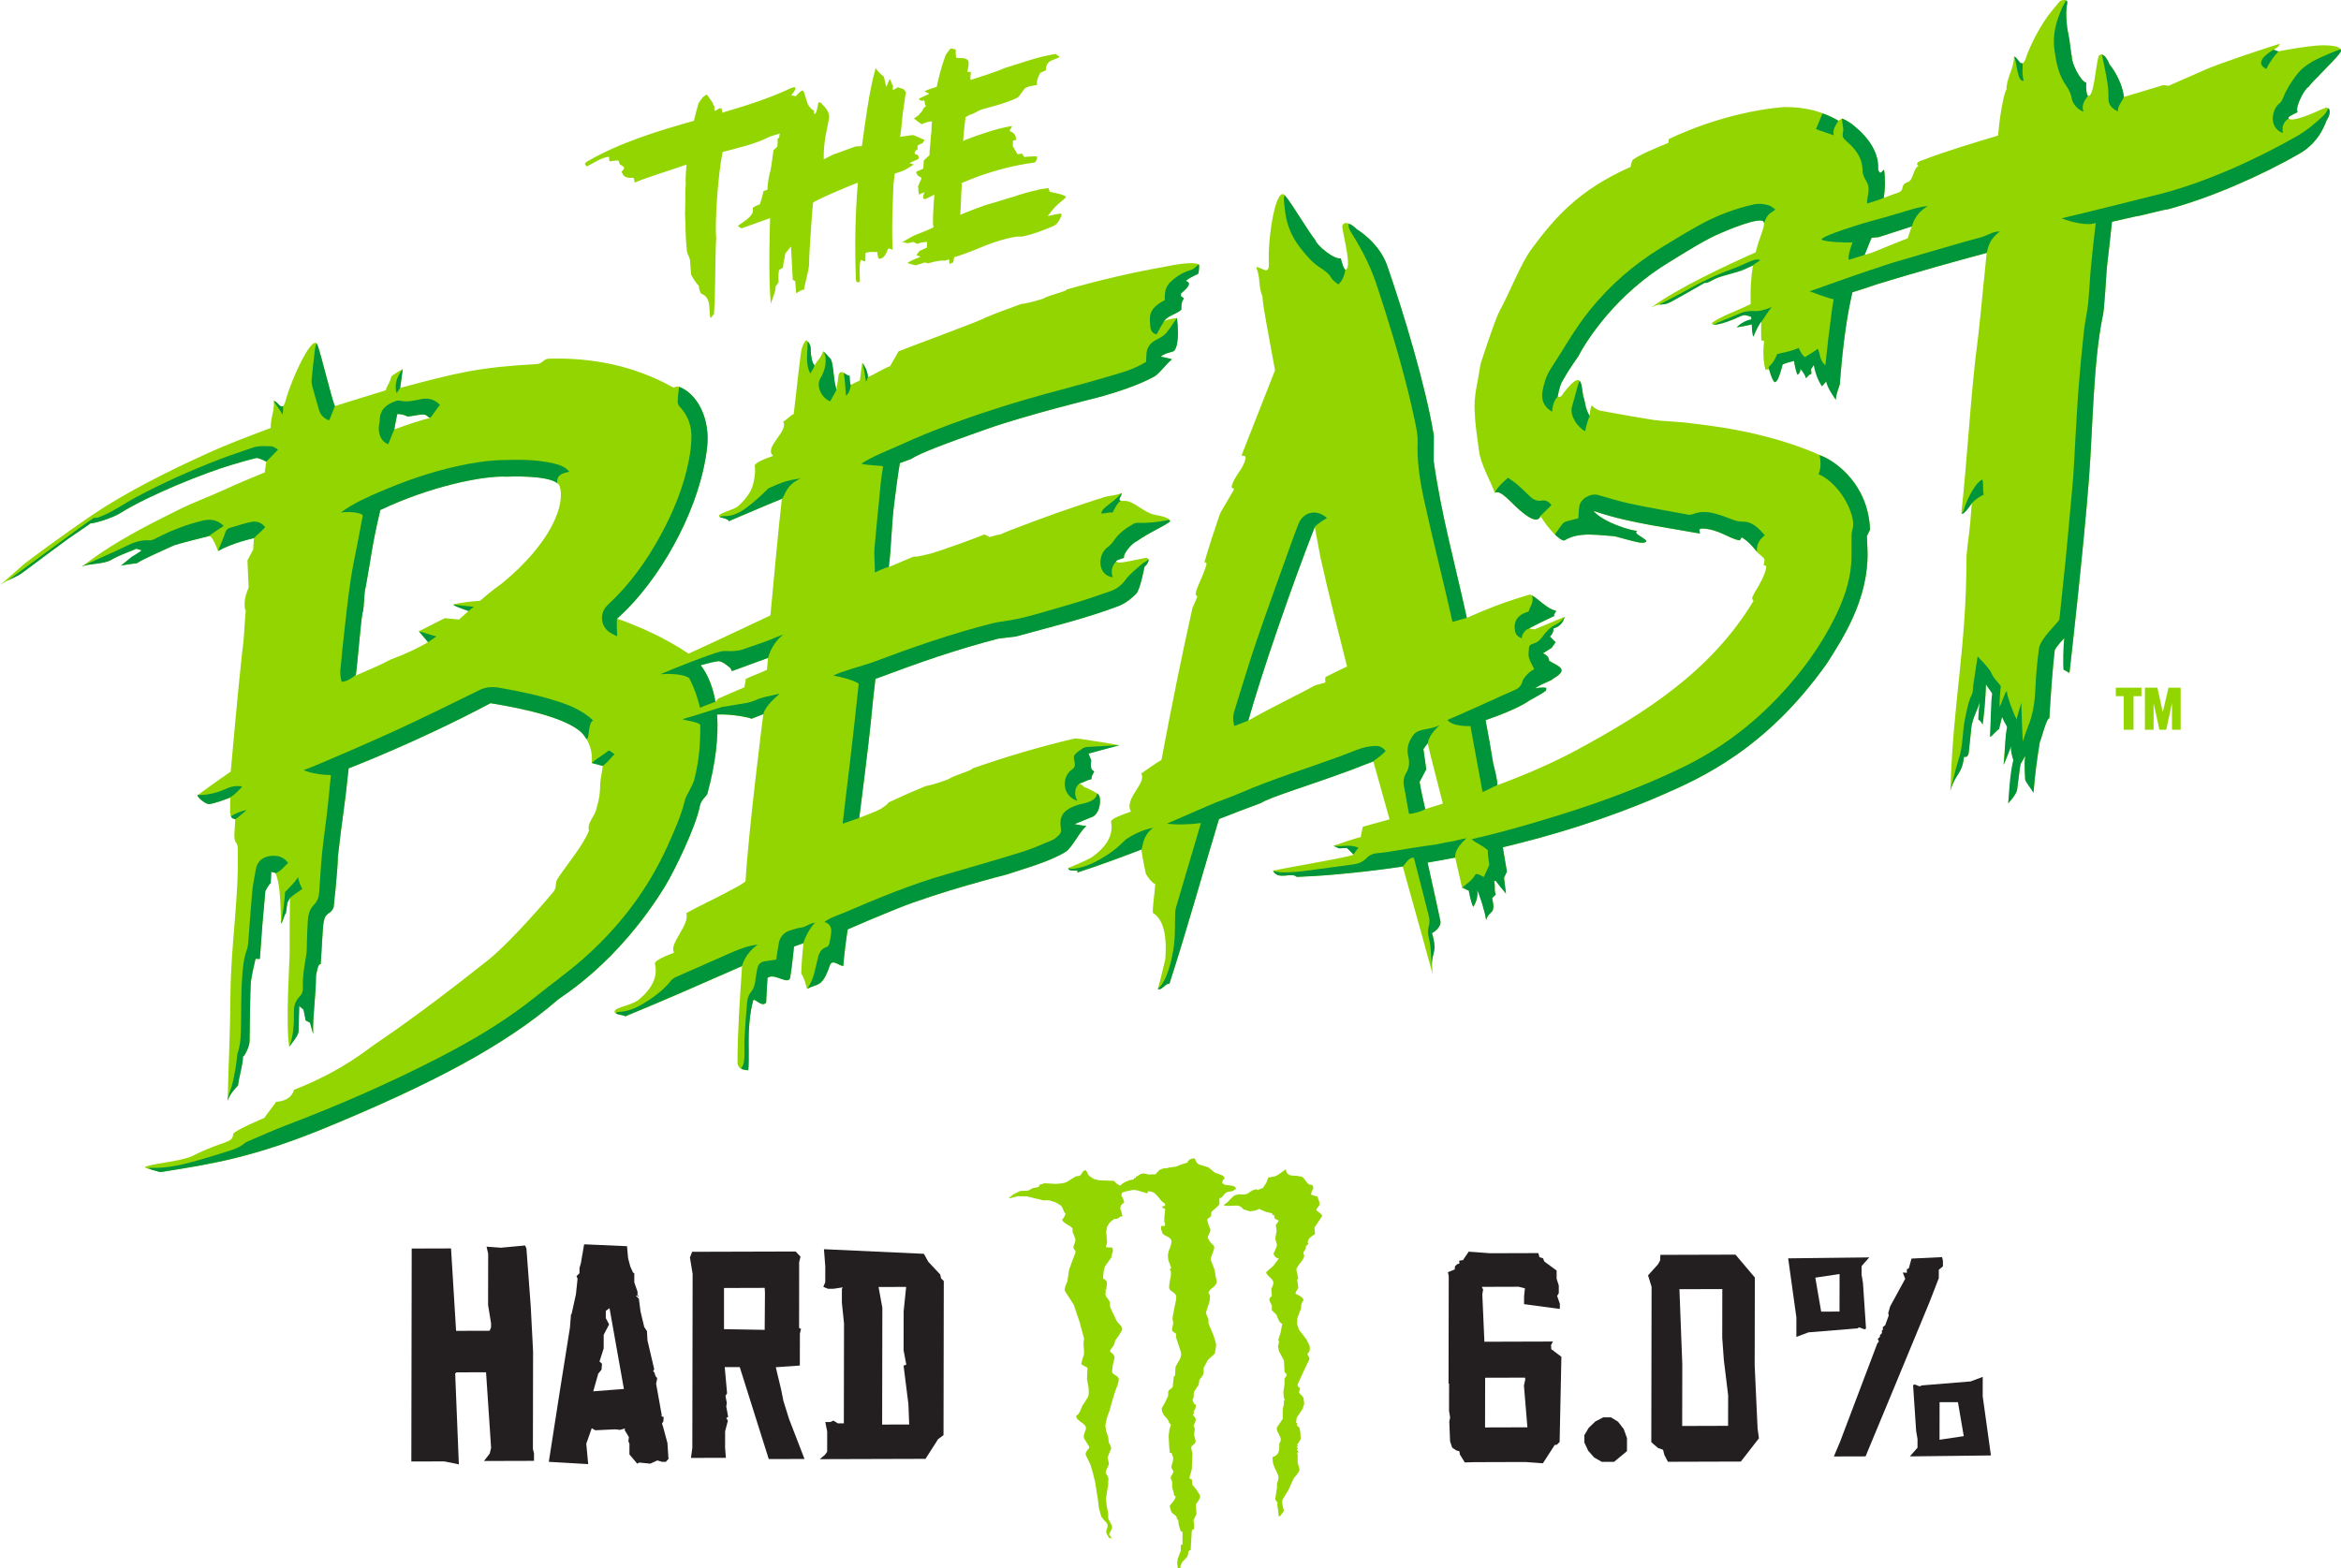 <?xml version="1.0" encoding="UTF-8"?><svg id="Layer_1" xmlns="http://www.w3.org/2000/svg" viewBox="0 0 1488.89 997.83"><defs><style>.cls-1{fill:#231f20;}.cls-2,.cls-3{fill:#93d500;}.cls-3{fill-rule:evenodd;}.cls-4{fill:#00953b;}</style></defs><path class="cls-1" d="M307.81,929.48l3.66-4.7.88-3.65-3.22-48.1-18.76.06-.87.7,2.33,57.83-9.2-1.88-21.02.06.24-135.48,25.01-.08,3.21,52.44,21.36-.06.88-2.25v-2.61s-1.89-11.47-1.89-11.47l.06-32.65-1.03-4.51,9.2.66,15.29-1.43.87,1.9,2.72,36.47,1.51,29-.11,62.01.69,2.96v4.69s-31.8.09-31.8.09Z"/><path class="cls-1" d="M425.17,928.17l-1.73,1.86h-2.24s-3.11-.91-3.11-.91l-4.49,2.05-7.07-.71-1.22.74-4.99-5.92v-6.87s-.68-1.49-.68-1.49l.35-2.6-2.76-4.64.35-.92-3.28.93-2.94-.36-12.77.6-2.24-1.29-3.47,9.85,1.22,12.97-25.05-1.45,7.14-45.84,6.28-39.4.71-8.73h.34s2.78-12.64,2.78-12.64l1.05-9.85-.69-1.67,1.9-1.86v-3.34s.87-2.97.87-2.97l2.09-12.09,27.28,1.21.68,7.61,1.37,5.21,1.72,3.89.86.56v5.75s2.05,5.94,2.05,5.94v2.41s.52,0,.52,0v.74h-.52v-.74s-1.03.19-1.03.19l1.89,1.86,1.02,7.97,2.4,10.03,1.72,2.6.34,5.95,4.29,18.37-.69,1.12,1.37,1.67-.51-.18,1.03,2.41.17-.38.52,1.3-.7,3.16,3.59,20.05-.18.74,1.38.37-.18,2.79-.86,1.49.69,2.04,2.75,10.21.68,10.21ZM387.67,832.25l-2.38,1.72v4.6s2.1,4.02,2.1,4.02l-3.44,6.63v8.62s-2.66,8.33-2.66,8.33l1.58,1.44-.27,3.73-2.11,2.59-3.18,11.23,19.49-1.51-9.14-51.4Z"/><path class="cls-1" d="M509.44,845.46l-.7,2.96-.04,20.32-15.29,1.09,3.37,14.08,1.45,7.26,3.63,11.62,9.8,25.4-22.73.06-18.45-58.52-9.55.02,1.5,16.71-1.04,1.56.86,4.52-.35,2.26,1.21,6.6-1.22.7,1.04,1.73-1.75,6.78-.02,10.6.51,6.25-22.23.06.88-6.25.19-110.82-1.71-10.41,1.39-3.65,65.83-.19,3.12,3.28-.87,3.48-.04,41.83,1.21.69ZM486.52,822.64l-.17-3.3-25.88.08v26.19s25.87.44,25.87.44l.18-23.41Z"/><path class="cls-1" d="M600.12,912.98l-3.48,2.61-8.02,12.52-67.23.2,3.3-2.78,1.39-1.92.02-12.86-1.21-6.07h3.12s2.09-.88,2.09-.88l2.77,1.72h3.82s.11-63.58.11-63.58l-1.37-13.19.02-8.69.52-1.05-5.73.89h-3.65s-2.95-1.2-2.95-1.2l1.22-2.95.02-10.08-.85-10.94,63.58,2.94,2.77,5.03,7.62,8.14.52,2.43,1.73,1.73-.17,97.97ZM578.25,906.27l-.5-13.03-3.08-24.48,1.74-.53-1.72-9.2.04-24.84,1.59-15.46-17.55.05,2.41,13.19-.13,74.34,17.2-.05Z"/><path class="cls-1" d="M991.92,917.37l-1.73,1.74-1.39.18-7.5,11.65-11.12-.82-32.65.1-5.91.18-3.11-5.03-.35-2.09-1.91-.51-2.61-1.73-1.38-4-.5-12.67.53-2.61-.69-4.16.02-17.37h-.34l.12-68.43-.51-2.44,4.34-1.75.18-2.09,1.57-1.39,1.22-.18-.18-1.91,2.43-.36,3.66-5.39,13.55,1.01,30.74-.09.7,2.6,2.25.69.86,2.09,7.81,5.71v5.21s1.37,4.34,1.37,4.34v4.87s-1.05,1.73-1.05,1.73l1.73,5.03-.03,3.26-22.74-3.05.03-5.17.53-4.86-3.99-1.04-23.45.07.86,1.73-.53,2.96,1.33,30.22,43.6-.13-1.22,2.26.17,2.6,6.42,4.85-1.13,54.19ZM971.44,908.05l-2.21-26.56.87-4-.17-1.04-25.37.07-.06,31.61,26.92-.08Z"/><path class="cls-1" d="M1034.78,914.87l-.02,8.34-8.18,6.79-7.82.02-4.87-2.77-3.81-4.33-2.42-5.2v-4.69s2.8-4.69,2.8-4.69l4.17-4.01,5.05-2.62,4.86-.02,4.51,2.77,3.64,4.68,2.08,5.73Z"/><path class="cls-1" d="M1107.19,929.84l-46.38.14-2.25-4.33-.86-3.3-3.3-1.2-4.16-3.64.18-98.83-2.25-7.29,6.27-6.97,1.39-2.44.18-3.64,47.77-.14,12.31,14.55-.1,55.93,1.84,39.94.86,6.43-11.5,14.79ZM1099.07,907.12l.04-19.45-2.75-22.58-1.01-14.07.05-30.92-27.28.08,1.83,47.59-.07,39.43,29.19-.09Z"/><polygon class="cls-1" points="1227.16 828.45 1233.09 813.15 1233.1 807.77 1235.71 805.68 1235.72 802.2 1235.2 799.77 1215.74 800.7 1213.99 806.95 1212.78 807.48 1212.77 809.74 1210.17 809.58 1211.73 813.56 1202.14 831.14 1200.92 835.48 1201.26 836.87 1198.99 843.13 1197.43 844.35 1197.6 845.91 1196.9 846.44 1196.9 848.18 1195.69 849.39 1195.69 850.43 1194.29 851.83 1194.98 853.39 1193.94 854.79 1170.38 917.03 1166.36 926.6 1186.51 926.54 1201.17 891.24 1227.16 828.45"/><path class="cls-1" d="M1214.69,926.55l51.55-.6-5.23-37.65.02-12.33-7.71,2.89-31.32,2.55c-1.13,1.83-4.3-1.9-5.26,0l1.94,29.04.87,5.07v5.5s-4.86,5.52-4.86,5.52ZM1233.59,892.08l11.67-.03,3.71,21.62-15.42,2.29.04-23.89Z"/><path class="cls-1" d="M1188.84,799.95l-51.55.6,5.23,37.65-.02,12.33,7.71-2.89,31.32-2.55c1.13-1.83,4.3,1.9,5.26,0l-1.94-29.04-.87-5.07v-5.5s4.86-5.52,4.86-5.52ZM1169.94,834.42l-11.67.03-3.71-21.62,15.42-2.29-.04,23.89Z"/><path class="cls-3" d="M750.57,997.83h-1.45s-.41-3.44-.41-3.44l.3-2.64,1.96-5.08v-3.64s1.09-.5,1.09-.5v-8.06s-1.09-.24-1.09-.24l-1.14-3.6-.41-2.26-.02-.76.02-.24.09-.12-.86-.84-.14-.28-.02-.18-.02-.44-.43-.88-.59-.58-.84-.61-.86-.69-.64-.69-.73-2.09-.34-1.32-.07-.48.05-.25,2.21-2.76.98-1.5.32-.83.16-.89-.61-.33-.32-.27-.14-.46-.02-.77-1.09-3.89v-3.63s-.68-1.42-.68-1.42l-.23-.96.02-.48.14-.52,1-1.5.45-.89.09-.48-.09-.5-.36-.65-.52-.76-.32-.91-.02-.51.14-.52.84-2.83.18-1.81-.07-.84-.23-.76-.73-1.8-1.09-.27-.36-3.38-.39-7.22.5-4.17.98-3.14-.48-.27-.36-.37-.46-.9-.36-.96-.55-.86-2.43-2.78-.91-1.88-.25-1.11-.07-1.23,2.07-3.63,1.59-3.4.27-.49.14-.51.02-1.03-.02-1.05.11-.53.2-.51.55-.6.75-.57.75-.58.52-.59.75-7h.73s.36-5.94.36-5.94l2.5-4.4.59-1.24.36-1.3.11-1.31-.27-1.35-2.93-8.82v-2.36s-.54-.57-.54-.57l-.75-.5-.77-.53-.3-.32-.18-.39-.05-.97.23-1.25.52-2.19-.3-1.89-.16-1.21.09-1.06,1.48-7.78.73-3.25.07-1.7-.14-.8-.3-.74-.73-.82-1.05-.78-1.07-.77-.82-.74-.34-.78-.11-1.09.32-2.75.86-4.43v-2.09s-.2-.88-.2-.88l-.23-.37-.3-.3-.02-.24.09-.16.43-.24.18-.16.14-.17.02-.26-.11-.32-1.7-4.64-.23-2.68.14-1.42.32-1.39,1.41-3.78.43-2.18-.05-.89-.32-.66-.68-.82-.82-.62-1.95-1-.89-.49-.75-.64-.52-.81-.25-1.08-.3-.59-.11-.81.05-1.72h2.2s.23-.66.23-.66l.14-.89-.23-.23-.18-.33-.16-.94.05-2.61.52-5.23-1.36-.56-.48-.4-.36-.6,1.84-.24.23-.57.14-.75-2.46-1.97-2.02-2.57-2.25-2.33-1.43-.77-1.73-.4-.39-.07-.73.07-.07.5-.3.8-6.27-1.88-1.43-.25-1.64-.03-4.2.86-1.45.41-.89.39-.3.26-.18.41-.09,1.39.57.9.59,1.4.64,1.85-1.09.9-.82.77-.3.49-.2.56-.14,1.7.32.4.2.51.32,1.23.25,1.27.36.99-1.3.25-.71.39-.52.46-.77.47-2.18.25-2.7,2.15-1.7,2.8-.52,3.3.32,3.35.23,3.24-.75,3.07h.73s.77.14.77.14l.84-.02.86-.02.82.16.27.54.14.73-.05,1.59-.45.82-.18.93-.16.96-.3.92-2.05,2.83-1.98,2.86-.84,3.86-.27,3.41.43.42.66.41.66.44.45.55.23.7.05.72-.11,1.43-.2,1.35.05,1.23-.34-.02-.07-.07v-.03l-.07.02-.27.1.23.42.07.42-.09.9-.11,1.09.05.62.25.7,2.2,3.11.32,1.06.05,1.08.02,1.09.32,1.18,4.05,8.55,2.21,2.41.55.68.41.74.2.77-.07.83-1.84,3.25-2.2,2.98-.46,1.01-.25.99-.27.94-.48.97-1.25,1.57-.57.89-.39,1.18,1.07.74.91.83.68,1.03.27,1.28-1.16,4.88-.36,3.09-.05,1.06.11.55.93.89,1.2.75,1.16.81.41.43.34.52.09.75-.09,1.06-.66,2.56-1.57,4.17-1.86,6.09-1.77,6.38-1.61,4.33-.98,4.74.52,3.63,1.32,3.88.36,3.38.96,1.82.43,1.06.09,1.02-2.21,5.44.05,1.02.36,1.28.32,1.28v1.07s-1.82,4.15-1.82,4.15l-.11.58.07.57.43,1.08.61.99.46.94.14.98-.09,1.1-.09,1.12.05.94-1.45,9.34.52,4.67.93,4.91v3.11s2.2,4.16,2.2,4.16l.18.84v.75s-.43,1.41-.43,1.41l-.66,1.19-.55.97-.14.53.05.44.46.72.64.67.45.77h-1.45s-.95-1.52-.95-1.52l-.89-1.61-.18-.88.05-.79.46-1.44.39-1.43-.02-.8-.32-.86-.71-.93-1.07-1.06-1.91-2.43-1.5-5.28-.68-5.65-1.82-11.37-1.36-5.43-1.57-5.45-2.95-5.96-.09-.81.11-.73.71-1.23.91-1.08.36-.52.2-.57-.07-.44-.32-.62-1.02-1.59-1.89-3.05-.2-1.03.07-1,.57-1.9.66-1.72.11-.82-.11-.79-.52-.99-.8-.84-1.98-1.47-1.89-1.56-.68-.99-.36-1.15.86-.56.68-.68,1-1.62,1.5-3.64,1.91-2.8,1.75-2.9.3-1.19.14-1.44-.16-3.29-1-5.5.36-6.99-4.02-2.33.79-3.26,1.02-2.97-.09-3.32-.27-3.68.36-3.1-2.95-10.9-3.64-10.63-2.77-4.32-2.73-4.24-.18-.73v-.82s.41-1.75.41-1.75l1.25-2.92,1.09-7.52,4.05-10.9.02-.58-.14-.48-.59-.9-.55-.93-.05-.58.18-.69.91-2.6.14-1.01-.02-.94-1.75-4.5v-2.08s-.68-.77-.68-.77l-.89-.67-2.09-1.23-1.91-1.32-.66-.76-.36-.94.68-.73.66-.99.84-1.93-.5-.53-.41-.63-.61-1.4-.57-1.41-.84-1.22-3.32-2.06-4.36-1.32h-3.66s-10.27-2.49-10.27-2.49l-5.8-.1-5.55,1.32v-.53s3.21-2.27,3.21-2.27l3.75-1.86,5.14-.27.77-.31.75-.46,1.41-.8,1.93-.33.86-.15.86-.28.27-.27.11-.38.11-.37.23-.27.7-.31.77-.2.77-.22.68-.31,7.43.42,3.8-.36,1.68-.36,1.39-.49,2.89-1.84,2.95-1.79,2.21-.25.59-.38.45-.5.68-1.11.36-.55.45-.49.61-.37.86-.24.66.9.46.92.45.97.64.85,2.84,1.9,3.5.93,9.43.3,1.68,1.75,1.05.74,1.3.61.41-.56.73-.6,2.07-1.26,2.59-1.01,1.32-.32,1.3-.15.14-.48.23-.31v-.26h1.11s0-.77,0-.77l1.27-.52.86-.64,1-.57,1.64-.35,3.39.66,4.3-.12,2.41-2.6.91-.52,1.09-.41,1.32-.25,1.59-.1,1.3-.41,1.52-.19,3.05-.44,3.48-1.41,3.84-1.18v-.78l.93-.72.64-.56.39-.23.59-.15,1.86-.16,1.34,2.72.79.74.93.49,5.71,1.77,4.07,3.35,3.89,1.39.86.4.73.52.5.68.23.9-.73.47-.46.66-.23.81-.05.94.73.36.32.3.39.2.75.17,3.91.51.93.23.82.37.59.6.36.85-.75.3-.5.34-.41.37-.54.31-1.86.37-1.8.37-.95.62-.86.94-1.5,1.82-1.45.53v3.88s-2.25,2.28-2.25,2.28l-2.5,2.13-.3.45-.11.47-.09.99-.11.91-.18.43-.32.38-1.02.68-.5.41-.32.48.11.98.43,1.63.93,2.58.43.91.02.9-.2.88-.39.86-.8,1.66-.23.77.07.76,1.75,2.73,1.91,1.93.23.39.11.46-.02,1.06-.82,2.49-1.02,2.58-.29,1.16-.02.95,2.21,5.7.64,2.97.16,1.44.3,1.3.43,2.03-.05.85-.18.71-.71,1.22-1,.98-2.16,1.76-.75,1.01-.27.61-.09.69.39.27.29.4.3,1.2-.3,3.39-2.14,6.4-.11.41.02.52.39,1.25,1.16,2.75v2.59s3.2,7.56,3.2,7.56l1.36,4.47.3,1.59v.56s-.09.34-.09.34l-.7,4.42-.8.99-1.02.9-2.25,1.98-.73,1.02-.59,1.18-1.23,2.22-.34.55-.16.59-.07,1.2.05,1.28-.2,1.3-.59,1.28-.68.91-.68.77-.61.94-.36,2.83-2.93,4.41-.27,1.26v1.19s-.05,1.13-.05,1.13l-.14.57-.27.49-.23.53v.48l.39.89.39.73v.28l-.2.23,1.11.26.27.64.09.68-.32,1.38-.61,1.24-.55.74.39.78-.43.68-.16.48-.05.39.16.3.57.61.64.92.23.72.02.72-.39,1.34-.57,1.18-.41.97.43.84.25.69.07.53-.39,3.61.75,3.15.2.94-.09.73-.36.62-.43.5-1.09.86-.48.48-.3.52v.77s.23,1.1.23,1.1l.48,2.26-.36,9.87-.86,3.25-.52,1.74-.11.61.02.35.73.36.48.23.27.17.36,3.39,2.45,2.91,2.3,3.58.16.85-.11.82-.77,1.64-1.82,2.66.36,6.21-1.84,3.64v.29s.05.56.05.56l.25,1.71.09,3.16-.25.19-.3.1-.34.06-.23.17-.3.58-.16.69-.07,1.57-.02,1.56-.16,1.3-.39,7.26-.54.22-.34.17-.23.12-.41,1.1-.16,1.08-.27,1.02-.23.49-.39.47-2.75,2.93-.93,1.74-.25,1.09-.11,1.24ZM810.3,773h-1.09v-1.02l-4.52-1.15-3.91-1.72-1.02.54-1.45.5-3.39.51-4.02-1.28-1.18-1.14-.61-.57-.77-.36-1.3-.29-1.39-.03-2.84.15-2.68.05-1.11-.2-.93-.47,1.32-.66,1.16-.89,1.98-2.09,1.95-1.91,1.11-.63,1.27-.31.52-.15.64-.06,1.41.07,1.48.06,1.45-.19.93-.35.77-.43,1.41-1.01,1.57-.86,1.02-.31,1.25-.14.73.53.71-.51.91-.33.91-.31.77-.42,2-3.06,1.3-3.43,3.93-.66,1.43-.58,1.16-.72,4.48-3.22.61,1.81.41.66.48.51,1.16.67,1.34.31,3.05.14,3.21.56.52.31.5.47,1.07,1.3,1,1.35.93.99.73.46.68.23,1,.18.39.19.27.4.16.76.07,1.15-.59.74-.43.9-.43,2.01,2.23.69,1,.28.79.05.89,2.48.39,1.21.18,1.25-.07.47-.2.47-.68.94-.73.99-.5,1.03,2.48,1.88,1.11,1.19.23.47-.05.2-.11.15-4.77,7.26.36,4.14-1.27.72-1.32.98-1.14,1.09-.66,1.13.11.2-.02.25-.45.57.45.82v.28l-.11.24-.55.59-.89.93.02,1.1-.36.88-1.14,1.65-.09.51.14.53.32.76.07.88-.3.89-.86,1.61-1.98,2.52-1.68,2.66-.09.67.05.73.41,1.65.73,3.97-.73-.26v.26s.73,5.42.73,5.42l-.48.82-.54.76-.5.89-.3,1.17,3.21,1.6,1.3,1.14.43.67.18.76-.39.43-.34.56-.57,1.42-.25,1.42.09,1.09-2.46,6.47-.16,3.77,1.16,3.5,4.8,6.23,1.93,3.88.25,1.97-.11.97-.3.98-.55.61-.54.66-.02.44.14.4.55.84.46.91.07.49-.09.55-3.68,7.78-3.66,8.02-.09.56.07.47.18.35.23.28.61.48.48.49-.7,2.59.59.82.86.86.84.96.61.98.45,3.63-1.05,3.27-3.43,5.05-.43,1.01-.11,1v.98s-.18.9-.18.9l.45.02h.18v.13l.09.36.09.2-.07.13-.16.11-.23.34.39.44.55.47.52.46.39.44.59,3.36.11,2.85.05.53-.14.6-.68,1.25-1.41,2.03-.09.33.05.08.11.02.66.08v.09l-.11.11-.41.32-.43.36-.14.23v.18l.71.27.07.4-.16.29-.61.32.41.22.27.06.2.09.2.43-.73-.26v.26l.41.29.23.27.09,1.01h-.39l-.14-.34-.2-.19v.77s.25.52.25.52l.09.64-.05,1.57.05,3.23,1.14,3.91-.14.83-.3.82-1.02,1.55-2.23,2.76-1.68,3.57-1.61,3.68-3.66,5.98-.27.81-.09.94.18,2.1.93,3.67-2.59,3.35h-.73s-.5-4.54-.5-4.54l-.39-2.24-.02-.98.2-.78-.98-1.36-.36-.62-.16-.6,1.09-7.02v-2.59s.8-2.52.8-2.52l.18-1.48-.23-1.43-2.39-5.09-.91-2.69-.36-3.63,1.43-.6,1.09-.72.82-.88.54-1,.32-1.16.18-1.31v-3.17s.5-.67.5-.67l.3-.68.14-.64v-.67s-.32-1.28-.32-1.28l-.59-1.3-1.3-2.48-.32-1.22v-.58s.11-.59.11-.59l3.68-5.47v-6.21s.73-2.99.73-2.99l.02-2.72.73.26-.52-1.07-.32-1.27-.25-2.86.73-5.18v-3.59s.39-.57.39-.57l.54-.68.34-.84v-.49l-.2-.56-.52-.48-.54-.56-.36-7.24-3.07-5.83-.77-3.14.89-3.75-.36.25-.09.12h-.09s-.11-.19-.11-.19l-.07-.44,1.5-4.72,1.07-5.66-.86-.55-.66-.58-.79-1.33-1.36-3.24-.61-.77-.86-.8-.84-.78-.61-.76v-2.85s-1.09-2.2-1.09-2.2l-.48-1.28v-.62l.11-.56.27-.36.45-.37.46-.41.27-.41-.34-4.41.98-2.14.32-1.35-.02-.7-.18-.73-.43-.77-.57-.71-1.39-1.3-1.3-1.33-.46-.76-.25-.85,4.52-3.92,3.52-4.64-1.3-.53-.98-.69-.7-.93-.32-1.22.52-.95.73-1.75.68-1.74.25-.99-.64-2.19-.34-1.2-.11-1.01.73-3.64.11-1.13-.18-1.23-.23-1.16-.07-.9.34-.8.57-.7.54-.72.39-.86-1.36-.52-.96-.55-.3-.37-.2-.5-.11-1.45"/><path class="cls-2" d="M690.92,525.57c-2.7-.37-5.23-.84-7.5-1.3,5.63-2.24,9.12-3.75,11.86-4.82,4.97-3.22,4.86-11.87,3.64-13.54-1.25-1.61-4.49-2.91-7.39-4.51-3.74-1.05-1.56-1.51-5.2-2.87,3.55-.98,4.25-2.01,7.89-2.88-.28-2.14,1.2-3.35,1.67-4.86-.92-.77-1.92-.65-2.14-4.01,0-.17.25-3.15.25-3.15l-1.75-4.23,19.73-5.31s-27.01-4.67-28.4-4.28c-22.75,5.35-44.11,11.76-65.25,19.12.41,1.19-10.52,3.84-15.53,6.98,0,0-8.98,3.41-13.81,4.12-8.16,3.3-16.15,6.87-24.05,10.57.49.61-3.99,3.44-4.7,3.99-3.18,1.78-13.75,5.73-13.75,5.73,0,0,6.02-46.67,7.67-64.16.91-9.63,1.4-13.99,2.62-24.27,28.61-10.71,50.83-18.48,78.19-25.64,2.79-.34,8.38-1.01,11.18-1.35,21.1-5.8,45.17-11.69,65.06-19.3,4.97-1.9,8.83-5.24,11.4-7.85,2.59-2.68,5.29-17.14,5.29-17.14,2.16-1.97,4.01-5.2,1.07-5.73-2.66.42-7.21,1.53-11.2,2.24-4,.81-7.43,1.23-7.85-.02-.21-.62,2.38-1.43,4.98-2.25-.84-2.55,5.45-9.72,8.11-10.48,1.15-.94,5.34-3.69,9.72-5.99,4.36-2.36,8.83-4.73,10.06-5.69,3.83-1.75-.73-3.91-8.13-5.14-7.51-1.43-14.02-9.47-19.81-8.86-5.9.31-.99-3.11-1.56-4.98-5.4,2.15-8.57,1.26-13.81,3.55-.1-.31-27.56,9.15-27.56,9.15,0,0-31.06,11.21-36.03,13.76-.24-.61-6.74,1.97-6.98,1.37-.24-.61-2.36-1-2.6-1.61-5.29,2.22-26.01,9.81-34.05,12.16-21.64,5.58,1.8-3.24-26.98,8.66,1.72-13.09,1.57-27.09,3.77-43.16.79-5.79,1.96-15.8,3.27-22.95,2.38-.86,4.67-1.79,7.07-2.63,5.95-3.83,21.22-9.58,47.61-18.88,26.39-9.33,70.09-19.99,70.09-19.99,12.58-3.34,27.52-8.26,37.29-13.74,4.37-3,6.62-7.63,10.99-10.8-2.6-.54-5.04-1.12-7.21-1.76,4.93-3.38,7.29-2.24,8.87-3.99,3.19-4.4,2.05-16.88,1.44-20.52-3.03.3-5.46.91-8.04,1.82,2.58-3.64,8.95-4.7,10.93-7.28-.14-1.83,0-5.31,1.64-6.88-1.94-2.45-1.77.3-1.94-3.06-.04-.69,8.7-6.31,3.34-8.12-.94-.32,5.52-3.8,7.34-4.42.93-.31.91-5.92.91-5.92-2.61-2.59-18.01.39-20.65,1-21.77,3.82-42.89,8.8-63.62,14.69.35,1.21-10.29,3.21-15.28,5.98,0,0-8.82,2.82-13.53,3.23-7.99,2.85-15.91,5.78-23.65,9.04.45.63-53.75,20.62-54.45,21.14l-5.46,9.56c-1.42-.18-12.94,6.81-13.96,6.68-.46-5.16-3.64-9.1-3.64-9.1,0,0-1.1,7.39-1.52,11.38-1.56.69-3.84,1.68-5.77,2.88-.21-.03-.66-1.81-.77-5.83-2.78-.36-5.17-4.59-6.96-.89l-1.38,9.75c-2.33-8.08-1.61-14.85-3.6-19.53-1.46-1.39-2.98-3.52-4.95-5.04-1.37,4.7-4.1,6.07-5.31,9.1-1.63-1.17-2.58-6.39-2.58-10.77,0-3.64-2.87-5.36-2.87-5.36,0,0-2.23,2.24-3.17,7.09-1.91,14.19-2.95,25.67-4.74,40-2.08.64-4.86,4.1-6.7,4.73,3.77,6.13-12.72,16.54-6.32,21.78-4.93,1.74-12.22,4.55-11.75,6.59.67,3.02-.24,9.53-1.62,13.34-.69,1.91-1.75,3.89-3.31,5.93-1.5,2.06-3.37,4.21-5.87,6.38-1.04.72-2.32,1.32-3.68,1.84,0,0-7.74,2.78-8.06,3.64-.38.81-.05,1.21.63,1.4.68.2,5.75,1.16,5.28,2.52,0,0,24.25-10.32,24.37-10.37,3.09-1.32,6.3-2.62,9.5-3.92-2.54,22.42-5.1,51.59-7.28,74.2-18.43,8.61-34.14,16.19-52.07,24.32-14.42-9.78-30.49-16.99-45.41-22.29,2.32-2.13,4.58-4.26,6.69-6.41,23.22-23.67,46.5-65.26,50.6-103.05,1.78-16.46-5.1-31.93-16.33-37.39-4.06-1.98-3.88.59-5.89-.53-24.1-13.39-50.84-18.83-78.48-17.98-3.68.11-3.86,3.2-7.71,3.42-37.09,2.06-50.33,5.44-86.9,15.16.46-2.58,1.67-11.99,1.67-11.99,0,0-6.7,3.65-7.44,5.01-.3,3.34-3.02,5.95-3.34,8.5-4.28,1.23-28.1,8.73-32.34,10.03-1.73-3.07-9.17-34.21-10.82-37.94-1.22-5.62-5.45-.23-9.92,8.17-4.41,8.42-8.98,19.87-10.85,27.04-2.24,7.12-4.56-.37-7.29-.58.46,7.02-2.12,10.49-1.95,17.22-15,5.69-27.95,10.46-42.46,17.19-22.96,10.42-50.53,24.28-70.86,38.09-20.33,13.81-41.42,29.54-43.85,31.56l-15.02,13.2c5.07-3.79,9.81-4.6,14.42-8.04,2.31-1.7,24.04-17.99,28.68-21.31,4.65-3.3,9.62-6.44,14.71-10.12.49.73,13.38-3.02,18.67-6.35,18.44-11.61,53.49-25.49,70.1-30.5,3.02-.91,11.77-3.53,16.39-4.55,1.56-.32,6.37,2.28,6.37,2.28,0,0-.96,6.25-.91,6.83-8.22,3.36-17.64,7.27-25.49,10.93-8.06,3.76-21.95,8.97-30.04,13.2-7.47,3.93-37.48,17.6-60.55,35.66,4.1-1.82,13.29-1.28,18.06-3.95,7.59-4.25,14.26-6.08,16.24-7.28l3.49,1.06s-1.64,1.06-3.95,2.88c-2.43,1.21-6.07,4.4-9.26,6.83,4.16-.89,10.08-1.5,10.08-1.5,4.07-2.78,19.63-9.52,23.61-11.4,2.79-.99,20.1-5.4,22.31-5.92,2.23-.46,5.37,8.78,5.77,9.56,9.56-5.46,22.76-8.19,22.76-8.19l-.46,7.28-3.64,6.83.76,17.15-1.67,4.7c-1.23,3.58-1.06,9.76-.15,9.86-1.3,14.67-.76,16.08-2.3,26.81-3.02,27.77-5.44,56.34-7.27,75.85-9.11,6.39-18.56,12.97-21.03,15.12-.5.88,4.81,5.74,7.54,5.59,2.95-.43,8.8-2.43,13.19-4.19-.03,2.6-.07,5.23-.08,7.79-.12,1.86.21,3.77.84,4.76.62.99,2.44,1.19,2.44,1.19-.25,3.72-.37,5.55-.55,9.29-.39,7.48,2.54,3.96,2.15,11.43.6,30.04-4.3,58.93-4.64,89.15-.29,30.22-1.21,43.09-1.82,69.19,1.37-4.55,6.68-9.71,6.68-9.71-.01-3.35,3.41-14.42,3.03-18.21.91-.02,4.39-6.53,4.25-10.32.02-5.69.44-32.16.76-36.57.37-4.4,3.04-15.4,3.04-15.4.91.04,2.74.11,2.74.11.99-14.92,2.07-28.33,3.48-43.13,0,0,2.5-4.99,3.41-4.93l.37-7.4,2.66.75c3.1,7.48,2.94,16.69,3.58,32.07.91.04,2.12-6.26,3.03-6.22l.99-6.94,1.59-2.92c-.14,11.07-.18,24.22-.18,34.36.06,5.47-2.67,45.66-.27,60.32,1.21-1.97,5.69-6.9,5.92-9.71l.46-16.31,2.96,2.5,1.14,6.68,2.76,1.44s.92,3.51,1.97,7.13c-.38-10.93,1.84-24.75,1.84-37.19.88-3.64,1.15-7.28,2.98-7.24.67-8.99,1.21-22.88,1.84-26.5,1.26-7.24,4.01-4.23,6.37-9.56,0,0,2.55-22.41,2.73-32.32,2.99-27,4.02-28.56,6.83-56.14.43-.23,43.84-16.77,90.24-41.47,24.22,3.91,47.93,9.75,57.52,18.33,0,0,8.04,6.98,6.83,19.73l6.97,1.86c.07,1.39-1.45,8.75-1.51,10.28-.24,6.9-.2,9.29-2.8,18.13-1.23,4.16-5.7,7.97-4.41,12.76-3.77,9.54-13.73,21.19-19.65,30.11-2.56,3.86-.26,5.62-3.19,9.1-11.21,13.38-30.25,34.37-41.43,43.25-48.71,38.69-69.08,51.23-74.78,55.53-16.57,12.54-33.11,20.87-48.52,26.86-2.1,7.67-11.31,7.63-11.31,7.63l-7.69,10.32s-19.5,8.17-19.67,10.23c-.49,6.29-5.7,3.65-26.24,14.08-8.22,3.58-27.41,4.89-30.03,7.01,1.02,1.12,7.75,2.23,9.67,3.19,31.92-5.12,58.75-8.92,107.1-28.97,63.33-26.26,111.48-50.81,146.08-80.86,2.52-2.19,37.41-22.66,67.63-71.35,6.73-10.85,20.23-39.27,22.51-51.56.88-4.77,4.96-6.63,5.01-8.65,5.03-18.74,7.01-35.63,6.01-49.78,9.05-.48,20.43,1.84,21.94,2.67l7.44-2.88s-9.43,73.64-11.29,106.28c-4.02,3.32-8.99,5.19-13.16,7.67-7.49,3.95-16.97,8.36-24.56,12.61,2.58,7.28-11.38,19.73-7.72,25.11-5.08,1.99-12.67,5.06-12.18,7.1,1.42,6.05.48,14.08-10.82,23.27-4.58,3.11-13.36,4.42-14.56,6.35-1.88,3.05,5.68,2.68,6.48,3.84,24.33-9.96,49.85-21.23,74.31-31.99-1.37,20.18-2.89,41.3-2.91,61.99.78,3.87,4.12,4.12,6.89,4.28.57-7.24.05-16,.27-23.48.33-7.44,1-14.36,2.66-20.2.18-3.95,5.41,4.36,8.39.63.15-3.95.68-11.78.9-15.72,4.42-3.56,13.47,5.22,14.45-.38,1.21-6.98,2.35-19.34,2.43-19.57.83-.34,5.08-1.79,5.92-2.12-.76,7.44-1.21,13.5-1.37,19.42,1.52,1.37,3.34,8.19,3.64,9.71,6.83-3.79,9.62-.31,14.72-15.33,1.65-3.72,5.58.51,8.38.75.57-6.82,1.48-14.41,2.82-23.33,9.27-4.07,19.97-8.58,30.97-13.02,27.05-10.97,69.94-21.85,69.94-21.85,12.9-4.26,28.13-8.46,37.97-14.63,4.37-3.24,8.62-12.8,12.94-16.2ZM252.65,263.47c1.3-.26,6.01.67,6.22,1.52,2.69,0,7.55-1.46,10.93-1.21,1.76.13,2.12,1.52,3.79,2.12-5.92,1.37-13.2,3.79-22.76,7.28.3-2.73.91-4.7,1.82-9.71ZM230.54,390.11c1.23-3.58.85-13.19,2.08-16.77,3.78-20.82,3.79-25.64,9.26-48.86,31.41-15.02,65.68-22.1,80.67-21.23,0,0,30.89-1.51,33.38,6.07,3.86,11.71-5.48,36.25-36.74,61.89-5.34,3.82-9.81,7.47-13.89,11.01-6.28.32-16.39,1.85-17.03,2.41.62.84,5.05,2.49,9.73,4.09-2.03,1.84-4.03,3.65-6.07,5.42l-9.08-.86-16.43,8.34,5.85,6.94c-6.45,3.78-14.16,7.46-24.01,11.11-5.64,3.11-12.72,6.12-22.01,10.1,1.03-6.05,3.12-33.77,4.29-39.68ZM487.81,426.13c-5.91,2.72-9.29,3.74-13.55,5.81.27.59-.95,4.69-.68,5.28,0,0-5.99,2.42-16.9,7.28.06.12-1.01,1.29-1.63,1.96-1.59-9.4-4.73-17.26-9.42-23.26,5.56-1.49,8.84-2.3,10.95-2.52,2.81-.5,8.1,4.49,8.1,4.49.27.6.81,1.79.81,1.79,7.04-2.54,15.2-5.57,22.99-8.4-.23,2.52-.46,5.05-.69,7.57Z"/><path class="cls-2" d="M1468.24,55.25c2.17-3.26,17.34-17.63,19.34-20.8,3.73-3.69-.82-5.6-9.84-5.65-9.03.01-28.86,3.9-28.86,3.9l-2.86-1.09s4.46-2.46,3.8-3.72c-7.19,2.15-40.05,13.04-47.8,16.69l-22.72,9.98-3.5-.4s-10.96,3.31-24.96,7.54c-1.54-11.96-9.28-20.85-9.28-20.85-1.37-3.93-4.55-8.26-6.87-5.11-1.92,6.89-2.94,25.95-6.61,25.26-.92-.18-1.59-4.7-1.17-8.35-3.69-.7-9.72-13.12-9.22-16.78-.67-2.02-1-8.91-2.51-15.6-.55-2.45-1.63-11.12-.64-17.1.87-2.69-.32-3.5-2.74-3.05-.62.17-1.16-.04-2.45,1.51-.28.31-5.77,6.89-7.24,8.99-5.85,8.31-11.52,19.6-13.83,26.83-2.74,7.12-4.6-.91-7.35-1.48,0,7.7-4.91,13.58-4.82,21.23-.95-.16-3.71,12.78-4.81,23.92,0,0-.18,1.88-.5,5.11-16.57,5.02-33.4,10.02-47.6,15.5-3.24,1.03-5.22,2.16-3,3.93-3.24,1.04-3.37,9.04-6.61,10.08-5.29,1.72-2.07,4.43-5.48,6.48-3.01,1.04-6.4,2.3-10.02,3.69.83-5.6,1.1-11.58.19-17.87-1.42.59-2.27,3.93-3.75.02-.29-.86,2.41-13.31-14.8-27.53-2.38-2.08-5.06-3.88-8.17-5.12l-2.36,1.39c-9.26-5.55-20.62-8.89-34.79-8.69-39.9,3.43-72.93,20.36-72.93,20.36-.34,1.02-.34,2.39-.34,2.39-9.62,4.01-17.58,7.21-22.62,10.73-.78.96-1.43,4.03-1.37,4.55-33.37,14.77-48.42,32.59-62.82,51.9-7.29,9.82-14.56,29.02-20.48,39.6-2.97,5.29-12.29,34.14-12.29,34.14-1.7,12.19-4.41,19.92-3.64,30.5.26,7.83,1.6,15.81,2.73,24.58,1.12,8.76,7.49,19.37,10.04,26.71,3.34-2.32,9.07,4.9,15.14,10.35,3.11,2.72,6.13,5.12,8.71,6.08,2.52,1.01,4.38.69,5.23-1.72,1.05,1.9,2.56,3.79,3.92,5.81,1.49,1.91,3.07,3.77,4.58,5.35,1.59,1.5,3.04,2.78,4.22,3.58,1.26.73,2.2,1.03,2.69.72,2.95-1.87,6.79-3.14,11.87-3.51,5.12-.41,11.16.23,19.6.9.81.14,1.64.36,2.5.64.87.24,12.08,3.28,13.59,3.42,1.5.17,2.67.19,3.31-.09,1.36-.49,1.25-1.07.42-1.68-.82-.62-1.78-1.33-2.9-2.01-2.17-1.37-4.17-2.66-2.26-3.64-11.89-1.97-20.85-6.07-28.36-12.72-.12-.11-.23-.25-.35-.36.47.17.95.36,1.42.52,13.2,4.5,24.94,6.79,35.9,8.84,10.4,1.8,20.79,3.59,31.17,5.39.27-1.37-1.65-3.1,1.74-3.19,10.46.45,17.13,6.62,23.65,7.54l1.22-1.96c4.57,2.79,6.95,5.76,10.48,10.14.4.28,4.16,3.16,4.05,4.1-.11,1.18-.23,2.38-.55,3.63.87-.02,1.64.05,1.65,1.15-.57,4.4-3.69,10.25-7.56,16.45-.47,1-.94,2.01-1.4,3-.03.99.53,1.62.87,2.01-27.2,45.09-69.31,71.46-112.1,94.67-15.69,8.51-33.13,15.97-50.78,22.53-.05-3.26-1.17-8.01-2.63-13.64-1.47-9.2-3.13-18.44-4.89-27.7,9.21-3.15,18.35-6.82,25.1-10.71,3.88-2.72,9.16-4.99,13.05-7.87.62-.46.45-1.96.45-1.96-2.71-.46-4.54.02-7.16.36,4.67-3.41,10.14-4.54,11.77-6.35,10.23-5.92,2.98-7.71-2.73-11.19-.16-3.52-4.03-4.77-4.03-4.77l5.58-3.53,2.5-3.53-3.64-3.64s2.28-1.59,2.39-5.24c3.56-.82,6.26-3.64,6.94-7.28l-19.12,7.97-3.19-.57c-1.89.37,15.93-8.08,15.93-8.08-1.34-.78,2.06-2.8.46-3.41-5.61-.79-13.89-10.83-16.62-10.01-18.21,5.46-27.16,9.26-39.6,14.72-7.96-36.3-16.26-65.55-21.08-99.75.03-4.01.08-12.02.11-16.03-4.92-30.8-19.44-78.93-29.73-108.42-5.17-14.75-19.44-23.13-19.44-23.13-3.07-3.23-8.18-5.93-9.16-1.67,1.08,7.74,6.24,26.44,2.18,27.47-1.01.26-2.04-3.47-3.08-7.21-4.06,1.03-15.27-8.11-16.31-11.83-3.07-3.22-15.43-24.02-18.5-27.22-6.19-10.37-11.94,27.08-10.88,42.71.03,7.96-5.07,1.29-8.11,2.07,3.07,7.18,1.06,11.68,4.14,18.86-1,.25,5.72,34.51,7.85,46.65,0,0-13.85,35.31-21.29,54.17,1.15.52,2.84-.39,2.55,1.97-1.5,7.2-7.46,11.07-8.94,18.29l1.7,1.24c-2.86,4.88-5.85,10-8.89,15.2-3.57,10.41-6.98,20.81-10.06,31.3.79,0,1.47.12,1.35,1.24-1.05,4.45-3.88,10.07-6.29,16.11-.21.95-.43,1.89-.64,2.82.16.85.76,1.29,1.13,1.55-1.05,2.74-2.12,5.13-3.14,7.33-7.03,31.45-13.14,61.89-19.71,96.71-4.16,2.33-8.19,5.46-12.9,8.65,3.81,6.21-11.08,15.63-6.54,24.2-5.16,1.79-12.93,4.46-12.57,6.5,1.07,6.1-.27,14.1-12.46,22.64-4.99,2.81-12.13,5.54-14.86,6.75.64,3.33,7.83,0,5.61,2.93,13.99-4.51,27.52-9.54,40.96-14.71.62,5.26,2.85,15.48,2.85,15.48,0,0,3.35,5.75,5.96,6.47-.61,8.8-1.82,14.57-1.46,18.4,5.37,3.36,9.26,11.16,7.84,29.55-1.82,7.5-3.64,15.33-4.74,18.79,2.46,1.39,4.89-3.77,7.37-3.25,11.35-35.1,20.96-69.84,31.55-104.84,8.77-3.44,17.59-6.86,26.59-10.15,6.19-3.94,30.89-11.18,58.2-21.35,4.43-1.66,8.92-3.56,13.35-5.16,0,.05,4.47,15.94,10.33,36.86-5.93,1.66-11.63,3.22-16.94,4.67-.59,1.97-1.39,6.72-1.39,6.72-.16-.54-17.29,5.44-17.29,5.44l3.45,1.62,5.08-.22s3.81,3.67,4.24,4.26c-4.51,1.94-40.57,7.78-51.25,10.2,3.27,6.34,11.76.65,15.09,3.91,10.4-.3,35.01-1.8,67.4-6.59,8.51,30.45,17.11,61.34,18.99,68.54-2.15-15.18,3.94-11.46-.41-26.26,1.03-.2,6.15-3.91,5.33-7.66-.39-2.29-4.49-20.73-8.12-37.13,5.69-.96,11.55-2.02,17.58-3.19,1.14,5.12,2.53,11.3,4.36,19.26.81-.28,3.39,1.84,4.2,1.56,1.36,5.4,2.45,9.55,2.9,10.57,1.64-2.42,3.31-6.83,2.46-10.6,1.02-.21,4.92,12.83,5.74,19,2.05-6.92,6.36-2.65,3.85-14.02l2.3-2.24c-1.36-3.44-.01-4.16-1.08-8.45.33-.12.97-.34.97-.34l6.58,8.16-1.24-10.04,1.85-3.92s-1.18-7.01-2.62-15.47c31.9-7.6,66.48-18.17,100.38-32.86,25.15-10.9,67.11-29.4,105.88-84.29,9.01-14.26,26.71-40.36,25.68-71.65-.12-3.09-.36-9.21-.36-9.21l1.99-4.12c-1.21-28.83-21.54-42.61-29.13-46.13-37.33-17.3-78.41-20.5-85.28-21.55-6.65-.97-16.91-1.13-23.55-2.1-6.27-.93-32.93-5.62-33.84-5.9-1.78-.56-3.74-1.66-5.24-3.39-.89,2.13-1.27,4.57-1.19,6.87-1.45-2.22-2.29-4.73-2.74-6.89-.3-1.08-.33-2.08-.66-2.94-.15-1.05-.4-1.96-.77-2.62-.57-3.97-.9-6.92-1.51-8.58-.57-1.69-1.49-2.17-2.66-1.82-2.36.69-5.65,4.72-8.6,8.44-1.11,2.25-2.27,2.3-3.5,2.15.63-3.55,1.47-6.76,2.46-9,.19-.41,3.96-6.8,3.96-6.8,2.23-3.52,4.53-6.84,6.85-10.18,2.3-4.63,8.53-14.83,18.36-26.28,9.84-11.44,23.48-24.04,40.39-34.09,8.38-5.12,22.51-14.13,31.97-17.94,0,0,27.19-12.05,27.27-6.33.05,3.72-2.89,9.03-5.35,18.72-18.73,8.31-50.28,23.09-66.53,35.2,6.53-3.57,6.94-.67,12.65-3.68,1.42-.76,18.65-10.39,21.74-12.29.45.82,2.65-.46,5.83-2.14,4.85-2.45,14.29-4.04,19.28-6.32,1.24-.57,3.12-1.43,5.3-2.43-1.08,6.54-1.73,14.61-1.47,24.62-1.13.53-2.27,1.06-3.38,1.55-6.79,3.28-15.26,6.13-20.71,10.01-2.48,2.37,3.82,1.99,12.97-1.82,3.64-1.52,6.15-3.05,7.74-2.73.86.17,2.5.55,3.78,1.07.04.57.07,1.11.12,1.69-2.38.73-6.46,2.16-9.36,4.98,1.74-.16,6.18-1.03,9.62-1.85.23,2.45.49,4.95.83,7.6.11,0,.2,0,.3,0,.61-2.06,3.79-8.47,4.92-9.3-.33,3.29-.06,11.73-.06,11.73l1.82.61s-1.52,10.32.91,18.21c.61-.19,1.73-.22,2.12-.3,3.28,9.69,3.7,8.84,5.15,7.1,1.57-1.88,3.61-10.28,3.61-10.29,2.78-1.03,4.64-1.47,7.28-2.16.36,3.17,1.16,4.75,2.05,8.76.61.04,2.17-1.75,1.89-3.35-.24-1.61,2.45,1.32,3.62,5.66,1.23-1.39,2.02-2.69,3.24-2.65.39.01-.05-3-.05-3,0,0,1.08-1.89,1.77-2.8,2.02,8.29,5.26,13.53,5.26,13.53l2.62-3.08s3.11,7.11,6.09,11.69c.02-.02.02-.04.04-.06.23-4.19,2.11-7.85,2.53-9.88,2.06-27.63,5.05-45.88,8.03-58.45,8.09-2.57,13.87-4.44,15.41-5.05,24.54-7.52,48.38-14.23,69.96-20-2.71,27.46-5.17,52-5.55,54.37-4.43,32.11-6.83,78.25-10.48,110.4-.29,3.7,4.43-2.07,6.57-5.47-.29,3.7-.59,7.41-.88,11.1-.59,7.4-1.87,14.85-2.46,22.25-.09,59.96-8.39,89.99-10.31,149.64,3.54-12.01,7.29-9.91,8.73-21.7.92.15,2.76.45,3.06-3.25.33-2.54.96-9.7,1.61-15.48.97-6.62,3.83-10.67,5.34-16.12l-.88,11.11c.92.15,2.72,3.2,2.72,3.2,2.03-14.67,2.15-27.62,2.15-27.62,0,0,3.81,3.47,4.06,8.92.25,5.46-1.16,14.18-1.5,26.5.92.15,4.78-4.97,5.7-4.82l1.91-7.84,3.46,5.76c-1.4,8.27-2.49,24.72-2.49,24.72,1.26-2.37,4.91-12.08,4.91-12.08l1.33,9.05-3.28,27.5s5.2-5.37,5.69-8.74c1.18-8.94,1.47-12.37,2.2-16.28l2.95-5.15c-.59,7.4.04,15.49.04,15.49,0,0,3.82,5,5.21,8.01.88-11.12,2.17-21.13,3.97-32.09.85-1.41,4.28-15.62,6.12-15.32,1.01-17.36,2.15-33.09,3.44-43.45,1.35-2.65,6.03-7.57,6.03-7.57l-.43,20.07,3.74,2.1s9.06-79.26,12.44-124.08c2.4-31.82,2.72-73.51,8.6-102.33,1.25-3.53,2.27-27.98,3.04-34.24.18-.97,1.41-11.99,2.97-26.38,8.52-1.96,13.72-3.1,14.63-3.33,3.6-.33,17.37-4.3,20.98-4.62,27.08-7.29,59.41-21.39,83.89-35.56,6.16-3.47,10.46-8.6,13.15-12.91,2.64-4.43,3.75-7.93,3.75-7.93,2.22-3.29,3.51-8.2-.44-8.23-3.31,1.15-8.68,3.96-13.65,5.59-4.94,1.71-9.24,2.73-10.08,1.05-.42-.83,2.67-2.31,5.77-3.79-.85-1.67.2-5.27,1.81-8.63,1.59-3.42,3.69-6.69,5.19-7.47ZM843.08,430.69c-.4.61-.18,3.07-.12,3.51-2.24.72-4.27,1.23-6.17,1.67-14.3,7.72-28.12,14.14-42.87,22.59,4.29-15.11,10.78-35.52,18.58-58.17,8.03-23.52,16.89-47.54,23.69-65,.69,3.88,2.94,15.17,3.55,18.92,5.46,24.89,11.53,47.95,17,69.8-3.22,1.45-12.99,6.32-13.66,6.68ZM902.86,497.46l4.25-8.04-1.82-12.9,2.73-3.64c1.68,7.69,6.04,24,9.68,38.39-3.78,1.18-7.54,2.34-11.23,3.45-1.34-5.77-2.7-11.92-3.61-17.26ZM1213.34,151.57s-16.47,6.51-22.53,9.1c0,0-2.34.72-4.91,1.52.63-1.5,1.19-2.82,1.63-4.03.69-1.88,1.72-4.26,2.85-6.92,1.07-.05,4.1-.43,4.15-.28,2.15-.74,21.32-6.9,21.32-6.9l-2.5,7.51Z"/><path class="cls-2" d="M564.67,158.58c-1.63,4.64-3.52,6.16-5.53,6-1.01-.08-1.08-4.17-1.08-4.17,0,0-6.05-.51-7.6.59-.02,1.23-.05,3.7-.07,4.93-1.02,1.16-3.02-1.45-3.03-.22-1.07,3.65-.52,8.67-.47,13.63-1.01-.05-2.01,1.17-2.53-1.35-.8-20.38-.48-41.15,1.23-61.72-3.36.95-28.41,11.72-28.51,12.75-.78,7.84-1.74,23.39-1.74,23.39,0,0-.82,11.9-.76,15.54.05,3.65-3,13.36-3.2,16.53-.33-1.1-5,2.15-5,2.15l-.64-7.81-1.53-.81-1.12-21.19-3.66,4.47c-.31,3.2-1.22,5-1.46,9.06,0,0-2.25.92-2.61,1.9-.5,3.32-.15,7.17-.15,7.17,0,0-1.56,2.67-1.94,2.63.22,3.82-2.17,7.74-2.94,11.26-1.9-15.08-.54-54.53-.54-54.53l-18.19,6.5-2.39-1.52s3.51-2.57,5.24-3.73c4.21-3.46,4.8-5.09,4.29-7.41-.17-.77,2.62-1.92,4.5-2.63,1.13-2.78,2.36-8.42,2.36-8.42,0,0,1.61-.55,2.43-.82.31-4.53.92-8.85,2.05-12.49.75-3.08,1.69-13.09,2.07-13.01.38.08,1.88-1.98,2.26-1.9-.09-2.08.5-2.77.03-4.9.38.08.83-1.06,1.2-.98-.15-.67.18-1.63.31-2.53-.14.04-5.5,1.57-7.33,2.44-8.58,4.39-19.25,6.66-29.09,9.33-.03.15-.05.32-.08.46l-.11.87c-.94,4.7-2.53,16.4-3.28,27.78-.82,11.37-.97,22.36-.55,25.25-.87,16.6-.3,32.71-1.46,49.39-.67-1.31-1.6,2.79-2.27,1.48-.42-.83-.43-5.28-.69-7.56-.46-4.59-2.64-6.69-4.81-7.38-.72-.23-1.87-3.02-1.76-5.18-1.53-.96-4.93-6.91-4.93-6.91,0,0-.56-5.61-.71-8.98-.22-2.29-1.41-3.59-1.98-6.01-1.17-11.28-.66-13.62-1.22-23.99.14-.76.23-14.69.21-15,.24-1.83.37-5.85.1-5.8.08-3.47.34-6.94.64-10.43-11.24,3.97-22.78,7.34-33.03,11.42-.4-1,.17-2.97-1.19-3.01-5.26.35-6.13-1.63-6.96-3.61-.42-.99,3.91-2.45-.46-4.46-1.91-.88-.35-2.08-2.2-3.08-1.26.45-3.35.17-4.57.73-1.67-.43-.08-3.51-1.31-2.96-2.07.38-4.33,1.15-6.62,2.33-2.26,1.22-4.68,2.53-7.09,3.84-.47-.95-2.26-1.25-.05-3.01,21.22-12.25,44.57-19.34,66.9-25.68.44-.12.86-.24,1.29-.37.89-3.65,1.81-7.3,2.86-10.89.28-1.07,1.84-2.63,3.07-4.35.47-.41,2.12-1.41,2.31-1.48l3.79,5.4s.39,1.79,1.07,2.17c-.36,1.39-.12,3.6.9,2.6,2.1-1.18,3.92-3.23,3.96,1.41,15.47-4.51,30.35-9.3,43.97-15.74,4.6-1.69,2.36,1.83-.29,4.96.66-.79,2.9.63,3.33.11,1.81-2.12,4.2-4.49,4.73-2.91.75,1.04,1.86,6.26,2.52,7.41-.05,1.01,2.69,4.53,4.2,4.79-.08,1.04-.19,2.07.19,2.13,1.52.27,2.01-4.95,2.5-7.03.83-.96,2.27.3,2.96,1.49,0,0,4.57,3.91,3.88,8.22-1.08,6.74-3.55,13.88-3.4,26.22.97-.49,1.95-1.04,2.92-1.52.37-.07,3.22-1.57,3.22-1.57,1.89-.47,11.16-4.16,14.31-5.13,1.3-.09,2.56-.12,3.82-.16,2.21-15.56,4.54-34.98,8.82-49.76,1.04,2.45,5.16,5.58,5.16,5.58l1.55,6.53,1.98-4.67c.78-1.01,1.47,3.61,2.45,3.92-.29,1.17-.57,2.33-.08,2.49.49.16,3.02-1.54,3.02-1.54l3.43,1.11,1.68,1.78s-2.34,15.26-2.54,18.88c-.17,3.15-.61,6.43-1.15,9.76,2.64-.39,5.27-.8,7.92-1.11,1.02-.16,7.02,3.07,7.73,2.99l-1.39,2.18c-1.35.43-3.2,1.4-3.2,1.67.02,1.31.02,1.55.04,2.35-1.34.21-2.64,2.5-1.29,3.07,2.47.03,2.01,2.76,2.01,2.76-.65.62-3.66,1.57-5.86,2.86.82.29,1.75.56,2.75.82-1.76,1.12-3.51,2.27-5.25,3.27-1.93.94-4.33,1.78-6.87,2.51-.1,1.48-.74,5.23-.79,6.68-.5,13.83-1.22,22.09-.59,41.75-1.01-.09-2.49-1.42-3.03-.27ZM677.68,125.77c-.65.83-4.96,4.09-5.58,4.95-.81.25-5.92,6.85-5.63,6.78,2.29-.61,6.39-1.48,8.09-1.67.98.35.55,1.78-.07,2.63,0,0-1.38,4.01-4.46,5.32-6.18,2.62-13.04,5.34-19.62,6.66-.89-.02-3.61.16-4.49.15-6.57,1.21-13.47,3.31-19.65,5.79-6.23,2.65-12.88,5.31-19.42,7.31-.17.86-.57,3.17-.57,3.17l-2.42,1.08-.26-2.99s-2.48,1.05-3.09.89c-2.95-.49-10.31,1.7-10.31,1.7l-2.02-.56-5.67,1.81s-5.82-1.14-5.14-1.73c2.96-1.77,8.14-3.69,8.14-3.69l-2.68-1.11,2.06-2.64,4.62-2.15.13-3.54-3.18.24-3.21,1.01-2.29-1.28-3.74.86s-2.34-.75-3.61-.41c9.74-6.32,10.09-4.93,20.17-9.71-1.08-2.01.31-17.82.48-20.81-2.05.96-3.32,1.69-5.35,2.68-2.66.88-1.88-2.04-.78-4.53-.36.83-3.04,1.13-3.4,1.96-.75-1.43-.73-4.68-.73-4.68-.88-.13,2.34-5.57,2.1-6.06-.24-.48-2.27-1.21-2.51-1.69-.25-.48-.74-1.45-.98-1.93,1.06-1.25,3.55-1.3,4.64-2.49l.29-5.04s3.23-3.05,3.6-3.3c-.13-1.72.99-11.02.92-12.44-.06-.35.58-2.73.31-2.68.02-2.13.2-4.28.34-6.43-1.53-.03-4.11.69-6.27,1.77-.82-.03-5.05-3.42-5.16-3.6l3.25-2.26c-.5-.02,1.43-1.59,2.39-3.06-.51-.02,1.25-2.47,2.25-2.5-1.44-.76-.63-2.98-1.56-3.78-2.01,1.1-3.29-.85-3.29-.85.51-.5,6.75-3.19,6.75-3.19,0,0-2.41-1.23-3.09-1.65,1.31-.84,6.86-2.58,7.79-2.85,1.4-6.61,3.1-13.18,5.42-19.54.36-1.04,1.9-3.13,3.24-4.72.49-.36,3.46.55,3.46.55-.18.93.05,5.02.26,5.16,1.02.7,8.07-.98,7.89,3.44.24.9-.82,5.66-.82,5.66h2.27s-.42,3.27-.27,5.08c1.67-.44,19.54-6.27,21.24-7.41,10.97-3.26,21.51-7.52,33.5-9.17-.7.92,2.39,1.17,1.68,2.09-.45.58-3.91,1.62-5.4,2.29-3.65,2.26-2.99,6.06-2.99,6.06l-3.56,1.56s-3.09,5.12-2.01,7.68c-2.14.51-5.05.81-7.14,1.73-1.37.75-3.82,5.09-5.14,6.23-6.68,3.86-23.71,7.67-23.58,7.93-2.26.87-4.23,2.44-6.62,3.09-.72-.03-2.38,1.54-3.09,1.47-.58,4.29-1.16,9.68-1.58,15.28.6-.29,1.23-.59,1.84-.83,7.63-2.93,19.91-7.32,29.16-8.69.19,1.07-2.03,2.88-1.17,3.3,3.33,1.15,3.65,3.29,4.01,5.43l-2.13.64-.12,3.29s2.05,3.78,3.04,5.27c.71-.12,2.85-.37,2.85-.37l1.41,2.14s6.06-.62,8.18-.36c.14,1.08-.36,3.26-1.69,3.92-12.08,1.52-24.01,4.65-35.51,8.73-3.68,1.3-7.25,2.83-10.85,4.29.02.82.06,1.53.11,1.98-.48,6.49-.43,11.8-.94,18.28,1.12-.62,16.12-6.6,19.6-7.25,2.55-.63,14.75-4.69,14.85-4.4,1.52-.86,13.35-4.15,13.45-3.85,1.54-.81,8.26-1.56,8.26-1.56l.74,2.38s12.25,2.13,10.06,3.76Z"/><path class="cls-2" d="M1350.7,464.26v-21.36s-5.03,0-5.03,0v-5.4h16.29v5.4h-5.03s0,21.36,0,21.36h-6.23Z"/><path class="cls-2" d="M1381.4,464.26v-16.62s-.08,0-.08,0l-3.58,16.62h-4.33s-3.65-16.62-3.65-16.62h-.07v16.62h-5.52v-26.76h7.94s3.39,15.47,3.39,15.47h.08l3.61-15.47h7.72v26.76h-5.52Z"/><path class="cls-4" d="M1144.36,226.75c-1.02-.53-.57-3.41-.34-5.46-5.92,2.73-10.01,2.85-13.72,3.96-1.33,2.87-2.03,5.12-5.45,8.27.17,1.43,2.78,10.42,4.26,9.53.33-.14.65-.52,1.06-1.01,1.57-1.88,3.61-10.28,3.61-10.29,2.78-1.03,4.64-1.47,7.28-2.16,1.48-.91,3.3-2.85,3.3-2.85Z"/><path class="cls-4" d="M1111.74,166.89c-3.03,1.24-5.95,2.74-9.02,3.84-10.67,3.84-20.86,8.66-30.71,14.27-4.96,2.82-10.11,5.32-15.17,7.96-.23.12-.85.46-1.58.86,2.29-.33,3.79.15,7.43-1.77,1.42-.76,18.65-10.39,21.74-12.29.45.82,2.65-.46,5.83-2.14,4.85-2.45,14.29-4.04,19.28-6.32,1.24-.57,3.12-1.43,5.3-2.43.37-.61,3.46-2.39,4.7-3.34-2.4-1.22-5.98.62-7.81,1.37Z"/><path class="cls-4" d="M4.99,369.29c3.24-1.61,6.37-2.78,9.43-5.06,2.31-1.7,24.04-17.99,28.68-21.31,4.65-3.3,9.62-6.44,14.71-10.12.49.73,13.38-3.02,18.67-6.35,18.44-11.61,53.49-25.49,70.1-30.5,3.02-.91,11.77-3.53,16.39-4.55,1.56-.32,6.37,2.28,6.37,2.28,2.43-2.28,4.93-5.01,7.53-7.68-1.84-.94-2.99-1.99-4.18-2.04-4.07-.15-8.19-.54-12.18.9-7.06,2.54-14.24,4.78-21.23,7.49-17.96,6.96-35.55,14.78-52.55,23.87-8.67,4.64-15.12,9.66-24.45,13.07l-2.73.23c-6.19,4.25-18.3,13.15-24.35,17.59-8.72,6.4-20.64,15.1-30.22,22.18Z"/><polygon class="cls-4" points="1149.71 222.68 1149.72 222.68 1149.72 222.68 1149.71 222.68"/><path class="cls-4" d="M942.92,503.83c3.95-1.52,6.07-3.03,9.42-4.34-.05-3.26-1.17-8.01-2.63-13.64-1.47-9.2-3.13-18.44-4.89-27.7,9.21-3.15,18.35-6.82,25.1-10.71,3.88-2.72,9.16-4.99,13.05-7.87.62-.46.45-1.96.45-1.96-1.24-.32-4.77-.32-7.16.36,4.67-3.41,10.14-4.54,11.77-6.35,10.23-5.92,2.98-7.71-2.73-11.19-.16-3.52-4.03-4.77-4.03-4.77l5.58-3.53,2.5-3.53-3.64-3.64s2.28-1.59,2.39-5.24c3.56-.82,6.26-3.64,6.94-7.28-2.05,2.96-3.38,3.87-5.32,4.78-3.61,1.69-6.29,4.46-8.46,7.53-1.69,2.39-3.54,4.09-6.29,4.8-1.51.39-2.45,1.22-2.54,2.78-.11,2-.55,4.13-.04,5.98.7,2.53,2.17,4.84,3.4,7.43-1.11.75-2.64,1.46-3.74,2.6-1.48,1.53-3.22,3.22-3.75,5.15-.79,2.87-2.45,4.44-4.93,5.49-6.64,2.83-36.03,16.4-42.77,19,3.19,4.55,14.61,3.92,14.61,3.92,0,0,5.32,29.16,7.69,41.9Z"/><path class="cls-4" d="M1008.13,274.32c.57-2.5,1.59-7.06,2.98-9.61-1.45-2.22-2.29-4.73-2.74-6.89-.3-1.08-.33-2.08-.66-2.94-.15-1.05-.4-1.96-.77-2.62-.57-3.97-.9-6.92-1.51-8.58-.22-.64-.5-1.06-.81-1.37-.36.87-.72,1.56-.92,2.28-1.31,4.71-2.51,9.44-3.9,14.13-1.52,5.16,2.78,12.53,8.32,15.6Z"/><path class="cls-4" d="M1271.9,147.24c-4.55,0-7.75,2.48-11.7,3.65-3.4,1.01-6.85,1.82-10.26,2.8-15.06,4.35-30.12,8.69-45.15,13.14-5.23,1.55-10.34,3.5-15.57,5.08-4.03,1.23-38.26,13.41-38.26,13.41,0,0,11.84,4.55,15.25,5.05-1.39,7.4-2.3,17.33-3.41,25.03-.46,3.15-1.33,13.35-1.83,17.04-3.83-3.26-3.07-6.83-4.89-10.7-.26.78-3.76,2.62-8.08,5.46-2.39-1.48-3.98-5.92-3.98-5.92,0,0-3.06,7.21-2.96,8.31.2,2.16.91,5.8,2.05,8.76.61.04,2.17-1.75,1.89-3.35-.12-.78,3.11,3.18,3.62,5.66.85-.77,2.11-2.68,3.24-2.65.39.01-.05-3-.05-3,0,0,1.08-1.89,1.77-2.8,1.25,7.06,3.87,11.84,5.26,13.53l2.62-3.08c.66,4.47,6.12,11.62,6.13,11.59.23-4.18,2.11-7.83,2.53-9.86,2.06-27.63,5.05-45.88,8.03-58.45,8.09-2.57,13.87-4.44,15.41-5.05,24.54-7.52,48.38-14.23,69.96-20,.91-1.74.19-7.28,8.39-13.65Z"/><path class="cls-4" d="M1260.52,305.2c-3.66,1.67-9.07,11-11.57,19.2-.37,1.22-.86,1.84-1.35,2.24.76,1.28,4.59-3.48,6.45-6.44,3.33-3.55,5.72-4.45,7.64-5.55-.91-1.96.06-10.01-1.17-9.45Z"/><polygon class="cls-4" points="1149.71 222.68 1149.71 222.68 1149.72 222.68 1149.71 222.68"/><path class="cls-4" d="M481.93,600.95c-5.46.61-10.56,2.36-16.45,4.93-11.74,5.13-23.47,10.29-35.17,15.51-1.32.59-2.72,1.41-3.58,2.52-3.59,4.58-8,8.23-12.73,11.47-6.45,4.42-13.15,8.34-21.34,8.48-.24,0-.48.48-.86.93,1.72.9,5.28,1.01,5.81,1.8,24.33-9.96,49.85-21.23,74.31-31.99,0,0,1.52-7.59,10.01-13.66Z"/><path class="cls-4" d="M502.57,621.73c1.21-6.98,2.35-19.34,2.43-19.57.83-.34,5.08-1.79,5.92-2.12,1.37-4.55,4.53-10.12,7.44-13.05-4.25.61-5.58,2.79-8.8,3.12-2.27.24-4.5,1.06-6.71,1.72-4.16,1.24-6.77,3.98-7.54,8.29-.62,3.45-1.11,6.93-1.65,10.37-2.52.38-4.79.73-7.06,1.05-2.77.39-4.44,1.92-4.93,4.69-.36,2.01-.84,4-1.04,6.03-.32,3.28-.85,6.3-3.15,9.02-1.31,1.55-2.05,3.93-2.26,6.01-.75,7.59-1.25,15.21-1.69,22.82-.21,3.68,0,7.39-.09,11.08-.08,2.85.04,5.78-2.14,8.62,1.36.78,3.06.98,4.63,1.07.57-7.24.05-16,.27-23.48.33-7.44,1-14.36,2.66-20.2.18-3.95,5.41,4.36,8.39.63.15-3.95.68-11.78.9-15.72,4.42-3.56,13.47,5.22,14.45-.38Z"/><path class="cls-4" d="M441.59,495.83c-.57,2.32-1.86,4.47-2.88,6.67-.98,2.09-2.45,4.04-2.99,6.23-2.57,10.42-6.92,20.14-11.33,29.85-12.7,27.96-31.02,51.76-54.02,71.91-9.34,8.18-19.52,15.4-29.19,23.21-18.92,15.27-39.68,27.64-61.2,38.77-31.8,16.44-64.56,30.74-98.02,43.46-8.15,3.1-16.09,6.72-24.12,10.13-.87.37-1.77.81-2.47,1.42-2.88,2.49-6.36,3.69-9.89,4.79-6.12,1.9-12.23,3.86-18.4,5.61-10.25,2.92-20.57,5.53-31.37,5.09-.44-.02-.89.15-1.34.23.8.43,1.59.73,2.39,1.05,1.7.44,3.4.87,4.45,1.28.37.06.74.07,1.11.11,31.65-5.07,58.46-8.95,106.5-28.88,63.33-26.26,111.48-50.81,146.08-80.86,2.52-2.19,37.41-22.66,67.63-71.35,6.73-10.85,20.23-39.27,22.51-51.56.88-4.77,4.96-6.63,5.01-8.65,5.03-18.74,7.01-35.63,6.01-49.78,9.05-.48,20.43,1.84,21.94,2.67l7.44-2.88c1.37-5.46,8.34-11.1,10.47-13.05-7.59,1.82-10.78,2.07-15.46,4.18-1.71.77-3.55,1.34-5.39,1.68-5.22.96-10.47,1.76-15.71,2.61-.94.15-18.51,5.95-25.34,7.77,3.19,1.14,11.38,2.01,11.38,3.87.03,12.66-.76,22.17-3.78,34.4Z"/><path class="cls-4" d="M464.69,425.16c.08.18.54,1.43.81,1.79,6.96-2.52,22.99-8.4,22.99-8.4,2.84-10.32,9.82-14.87,9.82-14.87-5.46,1.82-8.92,3.68-12.81,4.96-4.53,1.49-8.98,3.21-13.53,4.65-1.77.56-3.68.79-5.55.92-2.7.19-5.53-.33-8.11.29-6.86,1.65-29.62,10.74-38.28,14.44,10.72-.82,17.7,1.18,18.55,2.89,2.95,5.93,5.32,12.3,6.58,18.46,3.46-1.53,8.04-3.11,9.88-3.83-1.62-9.09-4.84-17.41-9.42-23.26,5.56-1.49,8.84-2.3,10.95-2.52,2.81-.5,8.1,4.49,8.1,4.49Z"/><path class="cls-4" d="M536.29,614.6c.57-6.82,1.48-14.41,2.82-23.33,9.27-4.07,19.97-8.58,30.97-13.02,27.05-10.97,69.94-21.85,69.94-21.85,12.9-4.26,28.13-8.46,37.97-14.63,4.37-3.24,8.62-12.8,12.94-16.2-3.5-.65-5.2-.65-7.5-1.3,5.63-2.24,9.12-3.75,11.86-4.82,4.97-3.22,4.86-11.87,3.64-13.54-.31-.41-.76-.79-1.29-1.17.09,4.29-6.3,6.11-9.87,6.75-1.85.33-3.66,1.05-5.41,1.77-6.43,2.68-8.8,6.76-7.64,13.59.32,1.86,0,3.28-1.24,4.44-1.27,1.19-2.62,2.49-4.19,3.15-6.28,2.64-12.53,5.46-19.01,7.47-16.28,5.06-32.66,9.8-49.05,14.51-22.08,6.35-43.23,15.15-64.28,24.2-1.98.85-11.11,4.01-12.53,6.05,3.34.61,4.55,3.73,4.25,6.37-.38,3.25-.46,3.76-1.13,6.96-.19.92-.9,2.25-1.63,2.45-3.37.95-4.75,3.38-5.57,6.45-1.79,6.66-2.43,13.68-6.82,20.08,6.58-3.5,9.37-.39,14.4-15.16,1.65-3.72,5.58.51,8.38.75Z"/><path class="cls-4" d="M1188.54,141.07c-3.08.83-28.85,8.49-30.14,11.32,2.58,1.67,17.15,2.12,19.8,1.79-.65,1.77-1.23,3.57-1.72,5.38-.46,1.72-1.09,4.2-.63,5.73,2.37-.85,6.22-1.82,10.05-3.1.63-1.5,1.19-2.82,1.63-4.03.69-1.88,1.72-4.26,2.85-6.92,1.07-.05,4.1-.43,4.15-.28,2.15-.74,21.32-6.9,21.32-6.9.78-1.07,1.43-7.75,10.23-12.91-4.25,0-13.72,3.11-16.75,4.01-6.91,2.03-13.82,4.05-20.78,5.91Z"/><path class="cls-4" d="M1172.24,83.7c-.75,3.08-.16,4.2,2.44,6.43,5.59,4.78,9.88,10.46,9.91,18.49,0,2.28,1.21,4.77,2.48,6.77,1.2,1.89,1.39,3.64,1.36,5.74-.03,2.07-1.19,6.3-.9,8.35,1.94-.6,7.69-2.34,10.56-3.59.79-5.49,1.08-11.72.19-17.87-1.42.59-2.27,3.93-3.75.02-.29-.86,2.41-13.31-14.8-27.53-2.38-2.08-5.06-3.88-8.17-5.12-.26,2.16,1.19,6.21.68,8.3Z"/><path class="cls-4" d="M419.98,340.82c-8.88,16.28-19.59,31.21-33.3,43.88-6.09,5.63-4.71,14.87,2.52,18.42,1.23.84,3.35,1.63,3.35,1.63,0,0-.57-9.33-.06-11.17,2.32-2.13,4.58-4.26,6.69-6.41,23.22-23.67,46.5-65.26,50.6-103.05,1.78-16.46-5.1-31.93-16.33-37.39-.63-.31-1.14-.48-1.59-.6-.34,3.16-.78,6.63-.86,9.41-.03,1.06.53,2.41,1.28,3.19,5.33,5.55,7.62,12.28,7.47,19.78-.09,4.61-.68,9.26-1.54,13.79-3.27,17.21-9.87,33.23-18.21,48.52Z"/><path class="cls-4" d="M1159.1,72.24c-1.38,3.31-2.67,6.4-4.12,9.88,3.14,1.29,8.15,2.7,11.23,3.97-.68-4.44,1.37-6.11,3-9.3-2.97-1.78-6.25-3.23-9.68-4.51-.14-.01-.28-.02-.43-.03Z"/><path class="cls-4" d="M892.99,500.41c1.13,5.33,2,12.07,3.19,17.39,2.85-.14,7.89-1.52,10.43-3.12-.05.01-.1.03-.15.05-1.34-5.77-2.7-11.92-3.61-17.26l4.25-8.04-1.82-12.9,2.73-3.64c.91-5.16,5.2-9.26,7.59-11.53-6.68,3.34-13.4,1.73-16.77,6.36-3.02,4.15-4.4,8.4-3.18,13.4.9,3.7.74,7.17-1.31,10.59-1.57,2.62-2.01,5.62-1.35,8.71Z"/><path class="cls-4" d="M1326.92,52.65c-3.69-.7-9.72-13.12-9.22-16.78-.67-2.02-1-8.91-2.51-15.6-.55-2.45-1.63-11.12-.64-17.1.54-1.67.21-2.54-.64-2.92-.54,1.5-2,3.75-2.26,4.35-3.9,9.05-6.41,17.13-4.99,27.32,1.1,7.91,2.58,15.64,7.27,22.33,1.83,2.6,3.21,5.24,3.73,8.47.54,3.31,3.97,7.25,7.52,8.34-1.48-3.19,0-6.87,2.89-10.06-.92-.18-1.59-4.7-1.17-8.35Z"/><path class="cls-4" d="M1287.07,51.26c-1.25-3.87-.51-9.88-.65-11.02-1.83.84-3.41-3.85-5.49-4.28,1.59,1.75,2.05,17.12,6.14,15.3Z"/><path class="cls-4" d="M932.91,393.06c-7.96-36.3-16.26-65.55-21.08-99.75.03-4.01.08-12.02.11-16.03-4.92-30.8-19.44-78.93-29.73-108.42-5.17-14.75-19.44-23.13-19.44-23.13-1.41-1.48-3.23-2.81-4.9-3.45-.57,2.67,1.14,5.1,2.17,6.74,6.62,10.58,12.21,21.62,15.96,33.56,1.64,5.22,3.42,10.39,5.06,15.6,7.26,23.08,13.9,46.33,18.88,70.01.9,4.26,1.82,8.66,1.66,12.95-.46,12.42,1.43,24.55,4.03,36.57,5.49,25.37,12.52,52.6,18.17,77.93l9.1-2.58Z"/><path class="cls-4" d="M1336.85,34.74c.39,2.16,1.11,5.31,1.48,7.17,1.36,6.82,2.89,13.6,2.66,20.65-.13,3.99,2.2,6.52,5.93,8.28,0-3.86,2.84-6.25,3.91-9.14-1.54-11.96-9.28-20.85-9.28-20.85-.98-2.79-2.87-5.74-4.71-6.11Z"/><path class="cls-4" d="M1107.21,199.18c-5.01,2.14-10.09,4.14-15.13,6.22-.31.13-1.29.63-2.22,1.13,2.02.15,6.64-.89,12.4-3.29,3.64-1.52,6.15-3.05,7.74-2.73.86.17,2.5.55,3.78,1.07,0,.07,0,.14.01.2,0,0,0,0,0,0,1.03-1.26,1.92-2.37,3.09-3.8-3.7-.29-6.72-.06-9.68,1.2Z"/><path class="cls-4" d="M856.67,539.5s3.44,3.32,4.1,4.11c.88-1.06,2.17-3.15,3.23-4.18-4.81-2.62-11.33-.51-15.88-1.33l3.45,1.62,5.08-.22Z"/><path class="cls-4" d="M1449.37,32.6c-.29.06-.49.09-.49.09l-2.86-1.09c-5.76,3.38-11.91,8.73-4.63,12.26,2.73-5.46,5.84-9.35,7.97-11.26Z"/><path class="cls-4" d="M1488.61,31.36c-2.06.76-4.17,1.48-6.2,2.35-8.01,3.44-16.1,6.57-21.75,13.93-3.45,4.5-6.44,9.11-8.49,14.38-.52,1.32-1.23,2.79-2.29,3.64-2.67,2.13-3.8,4.97-4.29,8.12-.77,4.98,1.95,9.49,6.38,10.84-.46-2.27-.9-6.13,3.68-9.37-.04-.05-.14-.05-.17-.11-.42-.83,2.67-2.31,5.77-3.79-.85-1.67.2-5.27,1.81-8.63,1.59-3.42,3.69-6.69,5.19-7.47,2.17-3.26,17.34-17.63,19.34-20.8,1.25-1.24,1.5-2.26,1.03-3.09Z"/><path class="cls-4" d="M860.55,543.88c-.09.03-.2.07-.3.1.05.02.11.04.16.06.04-.04.1-.12.14-.16Z"/><path class="cls-4" d="M972.74,399.85c-1.89.37,15.93-8.08,15.93-8.08-1.34-.78,2.06-2.8.46-3.41-4.67-.65-11.14-7.64-14.77-9.53,1.49,4.54-1.45,7.11-2.17,10.29-5.04,1.43-8.98,4.04-8.86,10.07.09,4.55,2.01,5.89,4.63,6.92-.46-1.38,1.57-5.78,4.78-6.26Z"/><path class="cls-4" d="M981.07,248.69c-1.07,5.68.83,10.16,6.02,13.25.21-2.98,1.24-7.54,3.58-9.49.63-3.55,1.47-6.76,2.46-9,.19-.41,3.96-6.8,3.96-6.8,2.23-3.52,4.53-6.84,6.85-10.18,2.3-4.63,8.53-14.83,18.36-26.28,9.84-11.44,23.48-24.04,40.39-34.09,8.38-5.12,22.51-14.13,31.97-17.94,0,0,27.19-12.05,27.27-6.33,0,.09-.02.19-.02.28,2.41-7.25,4.94-6.44,7.19-8.87-1.46-.97-2.57-2.07-3.89-2.52-3.27-1.1-6.69-1.36-10.1-.59-11.93,2.68-23.26,7.02-33.95,12.88-8.38,4.6-16.53,9.61-24.69,14.6-17.42,10.65-32.57,23.89-45.42,39.8-9.4,11.64-16.6,24.71-24.75,37.17-2.83,4.33-4.29,9.12-5.23,14.12Z"/><path class="cls-4" d="M1108.54,331.88c-3.03.03-5.52-.82-8.16-1.89-3.02-1.23-6.13-2.28-9.26-3.17-4.82-1.36-9.66-1.63-14.46.29-.84.34-1.88.51-2.76.35-12.45-2.29-24.93-4.46-37.32-7.06-6.78-1.43-13.41-3.6-20.1-5.46-4.77-1.33-11.24,2.22-12.03,7.17-.39,2.48-.41,5.02-.6,7.62-2.44.63-5.08,1.24-7.67,2.01-.84.25-1.76.75-2.29,1.42-1.68,2.11-3.2,4.36-4.86,6.67.07.08.11.31.17.44,1.21,1.11,2.35,2.1,3.3,2.74,1.26.73,2.2,1.03,2.69.72,2.95-1.87,6.79-3.14,11.87-3.51,5.12-.41,11.16.23,19.6.9.81.14,1.64.36,2.5.64.87.24,12.08,3.28,13.59,3.42,1.5.17,2.67.19,3.31-.09,1.36-.49,1.25-1.07.42-1.68-.82-.62-1.78-1.33-2.9-2.01-2.17-1.37-4.17-2.66-2.26-3.64-.06-.01-.11-.03-.17-.04-2.6.33-22.52-5.7-27.64-12.71.17.06.35.13.52.19,13.2,4.5,24.94,6.79,35.9,8.84,10.4,1.8,20.79,3.59,31.17,5.39.27-1.37-1.65-3.1,1.74-3.19,10.46.45,17.13,6.62,23.65,7.54l1.22-1.96c4.21,2.58,6.6,5.35,9.7,9.19-.47-5.82,2.71-8.38,5-10.57-4.07-4.45-7.86-8.61-13.85-8.55Z"/><path class="cls-4" d="M1116.89,197.98c-1.12.02-3.71,1.09-3.49,2.02.38,1.57.5,3.26.5,3.26-3.41.11-8.01,3.45-9.23,4.88-.04.04-.09.06-.13.1,1.74-.16,6.18-1.03,9.62-1.85,0,0-.08,4.65.83,7.6.14-.04.26-.19.39-.25.74-2.25,3.74-8.24,4.84-9.05,2.01-2.47,4.48-7.08,6.76-9.36-4.55,1.97-8.46,2.62-10.09,2.64Z"/><path class="cls-4" d="M793.91,458.46c4.29-15.11,10.78-35.52,18.58-58.17,8.03-23.52,16.89-47.54,23.69-65,1.77-2.16,6.02-4.75,7.77-5.7-6.46-5.92-14.93-4.12-18.08,3.69-1.28,3.17-2.49,6.36-3.64,9.57-7.72,21.6-15.61,43.14-23.04,64.84-5.04,14.72-9.41,29.67-14.09,44.51-1.02,3.22-1.08,6.43,0,9.66l8.81-3.42Z"/><path class="cls-4" d="M965.83,323.9c3.11,2.72,6.13,5.12,8.71,6.08,2.52,1.01,4.38.69,5.23-1.72,2.4-2.57,4.42-4.24,6.97-6.94-2.14-2.65-3.82-3.2-6.34-2.84-4.05.58-6.35-1.61-8.8-4.04-2.13-2.11-4.29-4.22-6.58-6.16-1.84-1.56-3.9-2.86-5.91-4.32-3.27,2.88-6.54,5.67-8.42,9.58,3.34-2.32,9.07,4.9,15.14,10.35Z"/><path class="cls-4" d="M836.41,152.48c-3.07-3.22-15.43-24.02-18.5-27.22-.3-.5-.59-.79-.89-1.07-.97,2.69-.16,5.14.03,7.61.73,9.65,3.88,18.21,9.97,25.91,3.68,4.65,7.32,9.13,12.33,12.39,2.83,1.84,5.64,3.67,7.44,6.82.94,1.64,2.88,2.71,4.38,4.05.62-.66,2.63-2.23,3.94-6.74.26-.9.42-1.84.52-2.79-.96-.13-1.94-3.56-2.92-7.11-4.06,1.03-15.27-8.11-16.31-11.83Z"/><path class="cls-4" d="M132.93,341.01c1.97-1.59,6.41-4.55,9.35-6.41-4.02-3.94-8.37-4.55-13.18-3.42-10.02,2.34-19.52,6.07-28.71,10.66-1.67.83-3.54,2.01-5.24,1.9-5.73-.37-10.67,1.51-15.63,4.03-6.39,3.26-21.81,9.82-26.43,11.97-.24.18-.49.36-.73.55,4.1-1.82,13.29-1.28,18.06-3.95,7.59-4.25,14.26-6.08,16.24-7.28l3.49,1.06s-3.34,2.48-5.99,3.87c-.87.46-3.98,3.41-6.59,5.36-.21.16-.42.33-.62.49,4.16-.89,10.08-1.5,10.08-1.5,4.07-2.78,19.63-9.52,23.61-11.4,2.79-.99,20.1-5.4,22.31-5.92Z"/><path class="cls-4" d="M552.04,239.8c-.38-4.33-2.59-7.65-3.32-8.66.62,3.71,1.69,8.43,2.07,11.72,0,0,.58-1.05,1.25-3.06Z"/><path class="cls-4" d="M546.49,520.35s6.02-46.67,7.67-64.16c.91-9.63,1.4-13.99,2.62-24.27,28.61-10.71,50.83-18.48,78.19-25.64,2.79-.34,8.38-1.01,11.18-1.35,21.1-5.8,45.17-11.69,65.06-19.3,4.97-1.9,8.83-5.24,11.4-7.85,2.59-2.68,5.29-17.14,5.29-17.14,1.66-1.51,3.11-3.75,2.38-4.96-.78,1.69-2.43,1.77-3.43,2.66-3.76,3.37-8.01,6.42-10.94,10.42-2.69,3.67-5.79,6.05-9.88,7.42-8.66,2.91-17.26,6.08-26.05,8.5-13.92,3.83-27.59,8.71-41.99,10.64-2.3.31-4.6.65-6.85,1.22-25.94,6.58-51.15,15.4-76.17,24.81-5.24,1.97-19.94,5.71-24.95,8.44,10.01,1.82,16.18,4.62,16.1,5.43-.74,7.19-1.53,14.37-2.33,21.55-1.21,10.84-2.42,21.68-3.72,32.5-1.14,9.48-3.09,25.25-4.13,34.74l10.53-3.66Z"/><path class="cls-4" d="M252.23,250.2l2.24-3.41c.46-2.58,1.67-11.99,1.67-11.99-3.82,4.98-5.5,9.94-3.91,15.4Z"/><path class="cls-4" d="M460.31,328.3c-.31-.02-1.45.11-2.56.59.12.07.18.18.34.23.68.2,5.75,1.16,5.28,2.52,0,0,24.25-10.32,24.37-10.37,3.09-1.32,6.3-2.62,9.5-3.92,1.94-1.14,1.97-8.65,11.99-12.9-9.41.91-14.57,3.64-20.55,6.26-4.2,4.24-8.66,8.29-13.41,11.9-4.33,3.29-9.12,6.03-14.97,5.71Z"/><path class="cls-4" d="M686.53,498.62c-.07-.03-.11-.05-.19-.08.17-.05.26-.09.42-.14.05-.03.06-.08.11-.1.05,0,.09.01.14.02,2.92-.91,3.87-1.85,7.23-2.66-.28-2.14,1.2-3.35,1.67-4.86-.92-.77-1.92-.65-2.14-4.01,0-.17.25-3.15.25-3.15l-1.75-4.23,19.73-5.31c-6.24.26-14.13.78-20.36,1.12-1.06.06-2.24.36-3.1.95-1.88,1.28-3.96,2.56-5.22,4.36-.71,1.01-.06,3.08.2,4.63.33,1.94-.04,3.31-1.81,4.5-6.78,4.55-6.15,17.09,3.57,19.77-2.18-3.05-2.07-8.66,1.27-10.81Z"/><path class="cls-4" d="M714.9,354.87c-.84-2.55,5.45-9.72,8.11-10.48,1.15-.94,5.34-3.69,9.72-5.99,4.36-2.36,8.83-4.73,10.06-5.69,1.07-.49,1.43-1.01,1.31-1.54-.53-.24-1.01-.35-1.43-.26-6.17,1.29-12.38,1.91-18.69,1.72-1.04-.03-2.22.19-3.12.69-4.8,2.67-9.19,5.84-12.35,10.5-1.05,1.54-2.34,3.05-3.85,4.12-6.82,4.84-6.88,18,3.13,19.37-1.14-2.5-1.25-6.71,2.13-10.18-.21-.62,2.38-1.43,4.98-2.25Z"/><path class="cls-4" d="M740.83,190.97c-5.48,2.77-10.04,6.26-9.45,13.06.33,3.83-.43,7.38,4.18,8.73.99-1.95,3.76-6.83,4.88-8.6,2.58-3.64,8.95-4.7,10.93-7.28-.14-1.83,0-5.31,1.64-6.88-1.94-2.45-1.77.3-1.94-3.06-.04-.69,8.7-6.31,3.34-8.12-.94-.32,5.52-3.8,7.34-4.42.8-.27.9-4.45.91-5.61-.09-.14-.13-.3-.24-.43-.05-.04-.13-.05-.19-.09-1.52,1.21-2.88,2.94-4.6,3.43-4.98,1.42-9.1,3.87-12.92,7.42-2.7,2.51-3.65,5.26-3.86,8.59-.07,1.05-.01,2.12-.01,3.25Z"/><path class="cls-4" d="M179.97,258.29c-1.37,1.1-2.8-1.22-4.36-2.51-.42-.2-.89-.45-1.47-.76.79,1.93,4.54,6.41,5.48,8.72.43-1.33.48-3.55.34-5.45Z"/><path class="cls-4" d="M593.14,274.29c-7.99,3.14-15.85,6.62-23.67,10.14-4.07,1.83-14.86,6.05-21.68,10.6,5.92,1.37,13.98.96,13.83,1.92-.49,3.08-1.02,6.16-1.34,9.26-1.43,14.11-2.76,28.23-4.09,42.34-.35,3.67.3,12,.25,15.68,0,0,6.37-3.19,9-3.53-.05.02-.09.04-.15.06,1.72-13.09,1.57-27.09,3.77-43.16.79-5.79,1.96-15.8,3.27-22.95,2.38-.86,4.67-1.79,7.07-2.63,5.95-3.83,21.22-9.58,47.61-18.88,26.39-9.33,70.09-19.99,70.09-19.99,12.58-3.34,27.52-8.26,37.29-13.74,4.24-2.92,6.64-7.2,10.99-10.8-2.19-.95-6.17-1.41-7.21-1.76,4.93-3.38,7.29-2.24,8.87-3.99,3.19-4.4,2.05-16.88,1.44-20.52-.86,1.14-3.75,5.58-4.61,6.77-2.86,3.97-4.03,4.79-8.46,7.07-3.32,1.71-5.72,4.24-6.17,8.14-.21,1.85-.22,3.73-.33,5.93-4.96,3.03-10.54,5.29-16.25,7.01-12.66,3.82-25.4,7.42-38.19,10.79-27.59,7.28-54.77,15.79-81.33,26.23Z"/><path class="cls-4" d="M1286.46,473.03c-3.44-3.94-7.59-7.13-9.72-11.18-1.66,5.11-1.48,19-2.49,24.72,1.26-2.37,4.91-12.08,4.91-12.08,2.11-2.03,4.53.37,7.31-1.46Z"/><path class="cls-4" d="M1271.37,463.92l1.91-7.84c1.04,2.83,5.55,11.15,6.96,10.42,1.9-.98,1.94-5.9,3.34-7.28-1.33-1.13-6.83-14.72-7.28-19.57-1.37,1.06-3.46,8.56-4.55,10.01-.13-2.78.3-9.41.76-13.05-1.52-2.59-4.7-4.86-6.37-9.26-.52-1.38-2.24,1.99-4.1,3.19-2.57,1.66,5.11,10.32,5.01,10.77-.9,4.12-.91,19.88-1.37,27.43.92.15,4.78-4.97,5.7-4.82Z"/><path class="cls-4" d="M1257.78,417.64s-2.56,16.6-2.76,18.22c-.25,2.02-.04,4.28-.9,6-2.39,4.73-3.14,9.84-4.26,14.88-1.92,8.61-1.16,17.62-4.09,26.1-1.28,3.71-4.95,18.51-5.39,20.34,3.54-12.01,7.29-9.91,8.73-21.7.92.15,2.76.45,3.06-3.25.33-2.54.96-9.7,1.61-15.48.97-6.62,3.83-10.67,5.34-16.12-.27,2.27-1.01,8.29-.88,11.11.95.72,2.09,1.59,2.72,3.2,1.52-11.02,1.97-21.07,2.1-25.39.04-1.43,3.07-8.2,3.07-8.2-1.97-3.34-8.35-9.71-8.35-9.71Z"/><path class="cls-4" d="M1316.18,428.1s9.06-79.26,12.44-124.08c2.4-31.82,2.72-73.51,8.6-102.33,1.25-3.53,2.27-27.98,3.04-34.24.18-.97,1.41-11.99,2.97-26.38,8.52-1.96,13.72-3.1,14.63-3.33,3.6-.33,17.37-4.3,20.98-4.62,27.08-7.29,59.41-21.39,83.89-35.56,6.16-3.47,10.46-8.6,13.15-12.91,2.64-4.43,3.75-7.93,3.75-7.93,1.9-2.81,3.08-6.77.94-7.9-.19,1.18-.78,2.32-2.41,4.33-5.52,5.29-11.29,10.1-18.09,13.92-19.57,11-39.71,20.68-60.78,28.38-7.8,2.85-15.73,5.45-23.76,7.54-10.69,2.78-53.56,13.41-64.33,15.9,5.92,2.28,15.93,5.01,21.7,2.94-1.15,9.61-2.22,19.23-3.13,28.87-.71,7.46-.94,14.98-1.73,22.43-.62,5.83-1.99,11.57-2.63,17.39-1.27,11.65-2.41,23.32-3.33,35.01-.91,11.55-1.49,23.13-2.18,34.7-.45,7.49-.71,15-1.28,22.48-.64,8.56-1.52,17.11-2.3,25.67-.87,9.5-1.68,19.02-2.64,28.51-1.25,12.34-2.67,24.67-3.88,37.02-.18,1.85-12.11,12.05-13,18.66-1.13,8.37-1.92,16.81-2.27,25.24-.35,8.53-1.48,16.79-4.81,24.69-.58,1.38-2.8,7.69-3.1,9.15-.27,1.3-1.06-24.58-1.06-24.58,0,0-5.32,18.74-6.3,21.09-1,2.4.79,3.06.23,3.79-1.44,1.87-.15,8.65,1,11.58-2.43,9.41-2.83,23.78-3.28,27.5,0,0,5.2-5.37,5.69-8.74,1.18-8.94,1.47-12.37,2.2-16.28l2.95-5.15c-.87,5.14.04,15.49.04,15.49,1.02,2.28,3.41,5.01,5.21,8.01.88-11.12,2.17-21.13,3.97-32.09.85-1.41,4.28-15.62,6.12-15.32,1.01-17.36,2.15-33.09,3.44-43.45,1.35-2.65,6.03-7.57,6.03-7.57-.63,5.85-.88,16.23-.43,20.07l3.74,2.1Z"/><path class="cls-4" d="M921.7,535.59c-3.63.55-7.2,1.61-10.84,2.02-4.66.53-19.92,2.99-24.33,3.75-3.22.55-6.47,1.1-9.72,1.32-3,.2-5.54,1.01-7.67,3.24-2.24,2.34-5.07,3.59-8.32,4.01-10.14,1.31-20.26,2.72-30.4,4.08-1.75.23-3.5.5-5.25.6-4.41.25-11.18,1.04-15.51-.65,3.27,6.34,11.76.65,15.09,3.91,10.4-.3,35.01-1.8,67.4-6.59,1.36-1.01,3.74-6.17,7.08-5.56.68,2.39,6.45,24.96,9.4,36.61.62,2.45.73,4.7.04,7.2-.55,2-.59,4.37-.08,6.39,1.12,4.42,1.39,7.48,1.57,11.99.12,2.93.34,8.54.99,11.93-2.15-15.18,3.94-11.46-.41-26.26,1.03-.2,6.15-3.91,5.33-7.66-.39-2.29-4.49-20.73-8.12-37.13,5.69-.96,11.55-2.02,17.58-3.19-.5-5.32,4.8-9.99,7.09-12.3-2.73.3-6.62,1.67-10.9,2.32Z"/><path class="cls-4" d="M743.74,625.9c11.35-35.1,20.96-69.84,31.55-104.84,8.77-3.44,17.59-6.86,26.59-10.15,6.19-3.94,30.89-11.18,58.2-21.35,4.43-1.66,8.92-3.56,13.35-5.16.76-1.02,4.61-3,7.88-6.69-1.76-2.06-3.85-3.24-6.2-3.15-2.95.11-5.98.46-8.77,1.34-4.67,1.47-9.16,3.5-13.77,5.18-21.36,7.79-43.12,14.49-64.03,23.52-5.13,2.21-10.41,4.06-15.61,6.09-4.09,1.6-22.1,9.67-30.75,13.31,6.37.91,15.93.46,21.62-.39-5.25,17.87-10.56,35.73-15.82,53.6-.34,1.16-.51,2.41-.55,3.62-.22,6.53.07,13.12-.66,19.59-1.15,10.13-4.7,24.18-10.39,28.71,2.46,1.39,4.89-3.77,7.37-3.25Z"/><path class="cls-4" d="M733.52,526.59c-7.89,1.52-13.96,5.16-17.4,7.38-3.1,3.03-6.29,6.09-9.85,8.52-7.1,4.84-14.53,9.14-23.34,10.17-.64.07-2.89.26-3.58-.43.64,3.33,7.83,0,5.61,2.93,13.99-4.51,27.52-9.54,40.96-14.71,1-.96.32-8.7,7.6-13.86Z"/><path class="cls-4" d="M958.4,554.51s-1.18-7.01-2.62-15.47c31.9-7.6,66.48-18.17,100.38-32.86,25.15-10.9,67.11-29.4,105.88-84.29,9.01-14.26,26.71-40.36,25.68-71.65-.12-3.09-.36-9.21-.36-9.21l1.99-4.12c-1.21-28.83-21.54-42.61-29.13-46.13-.98-.45-1.96-.86-2.95-1.29,1.69,8.01-.7,12.22-.7,12.22,7.89,3.03,18.09,14.16,21.43,27.07.73,2.82,1,5.55.08,8.45-.57,1.77-.47,3.78-.5,5.69-.1,5.33.21,10.69-.22,15.99-.98,12.16-5.16,23.43-10.53,34.27-9.07,18.28-21.03,34.52-34.95,49.36-17.38,18.53-37.35,33.64-60.16,44.88-19,9.35-38.63,17.18-58.62,24.13-19.22,6.68-53.8,17.18-77.16,22.34,3.03,2.73,6.07,3.34,10.32,6.98-.18,2.29.75,7.95.96,9.35-.81,2.03-3.54,7.79-3.54,7.79,0,0-3.89-2.5-5.16-1.82-2.58,4.4-5.21,5.56-8.65,8.65.81-.28,3.39,1.84,4.2,1.56.05.18,1.23,7.36,2.9,10.57,1.64-2.42,3.31-6.83,2.46-10.6,1.21,1.7,5.42,14.9,5.74,19,2.05-6.92,6.36-2.65,3.85-14.02l2.3-2.24c-1.36-3.44-.01-4.16-1.08-8.45.33-.12.97-.34.97-.34,1.38,1.94,4.45,5.69,6.58,8.16l-1.24-10.04,1.85-3.92Z"/><path class="cls-4" d="M700.51,326.33c-.19,1.19,4.8-.81,7.06-.23,1.15-2.1,2.83-5.84,5.2-7.57-2.2-.68.99-3.26.52-4.81-6.06,6.92-12.18,8.93-12.78,12.61Z"/><path class="cls-4" d="M301.4,386.08c-3.07-.32-9.52-1.07-13.12-1.45.62.84,5.05,2.49,9.73,4.09.78-.82,2.6-2.19,3.39-2.64Z"/><path class="cls-4" d="M277.5,404.86c-3.1-.71-8.73-2.7-11.07-3.23l5.85,6.94c1.19-1.02,3.71-2.41,5.23-3.71Z"/><path class="cls-4" d="M133.23,511.57c2.87-.42,8.48-2.32,12.83-4.05,2-1.27,3.97-2.79,5.8-4.79.5-.68,1.63-1.45,2.17-2.4-4.09-.68-7.42.14-10.7,1.67-4.55,2.13-11.36,4-17.35,3.75-.08.07-.21.17-.29.23-.5.88,4.81,5.74,7.54,5.59Z"/><path class="cls-4" d="M210.47,493.06c-1.1,10.3-1.65,17.33-2.9,27.61-.91,7.45-2.01,14.88-2.74,22.34-.76,7.87-1.19,15.77-1.75,23.66-.23,3.28-.69,6.29-3.33,8.83-2.75,2.64-3.7,6.37-3.98,10.11-.35,4.76-.41,9.54-.6,14.31-.1,2.46.05,4.96-.36,7.37-1.23,7.14-2.45,14.26-2.17,21.55.07,1.92-.54,3.62-2.05,5.13-2.62,2.61-3.72,5.87-3.66,9.66.1,7.22-.17,15.48-3,22.42,1.21-1.97,5.69-6.9,5.92-9.71l.46-16.31,2.7,2.28,1.4,6.9,2.76,1.44s.92,3.51,1.97,7.13c-.38-10.93,1.84-24.75,1.84-37.19.88-3.64,1.15-7.28,2.98-7.24.67-8.99,1.21-22.88,1.84-26.5,1.26-7.24,4.01-4.23,6.37-9.56,0,0,2.55-22.41,2.73-32.32,2.99-27,4.02-28.56,6.83-56.14.43-.23,43.84-16.77,90.24-41.47,24.22,3.91,47.93,9.75,57.52,18.33,0,0,1.78,1.6,3.53,4.55,2.2-.73.69-9.88,4.18-11.92-6.22-5.84-13.34-9-20.72-11.49-12.55-4.25-25.51-6.91-38.54-9.24-4.63-.83-8.77-.62-13.07,1.49-17.4,8.56-34.81,17.11-52.4,25.27-10.63,4.94-53.36,23.73-59.28,25.55,3.19,1.82,11.84,3.19,17.3,3.19Z"/><path class="cls-4" d="M161.45,342.38c2.11-2.13,5.12-4.69,7.2-6.94-2.25-3.03-5.37-4-8.45-3.45-4.68.84-9.2,2.49-13.81,3.76-1.76.48-2.67,1.55-3.2,3.33-.93,3.14-3.45,8.39-4.51,11.5,9.56-5.46,22.76-8.19,22.76-8.19Z"/><path class="cls-4" d="M538.11,251.9c1.93-2.24,2.47-3.25,3-6.94-.21-.03-.66-1.81-.77-5.83-1.37-.18-2.64-1.28-3.79-1.93,1.09,4.52,1.01,10.85,1.56,14.7Z"/><path class="cls-4" d="M146.94,519.25c.09.21.13.52.23.69.62.99,2.44,1.19,2.44,1.19,0,.08,0,.14-.02.23,2.63-2.16,5.55-4.41,7.18-5.93-2.48.19-6.83,1.98-9.85,3.82Z"/><path class="cls-4" d="M390.84,479.83c-1.5-1.04-2.48-1.72-3.56-2.47-3.32,2.83-7.03,4.65-10.99,8.03l6.97,1.86c2.74-1.77,4.98-4.84,7.58-7.41Z"/><path class="cls-4" d="M532.01,247.99c.05-.11.08-.37.1-.7l-.1.7Z"/><path class="cls-4" d="M173.63,544.44c-5.42.19-9.88,2.52-10.97,8.96-.77,4.55-1.79,9.08-2.22,13.66-1,10.72-1.68,21.47-2.54,32.21-.13,1.62-.3,3.31-.86,4.82-2.23,5.98-2.64,12.3-3.08,18.5-.65,9.12-.5,18.29-.65,27.44-.11,6.83.03,13.66-2.26,20.26-.39,1.13-.3,2.43-.45,3.65-.88,7.3-2.4,15.75-5.11,22.72-.15.39-.42,1.31-.69,2.32-.01.41-.02.8-.03,1.21,1.37-4.55,6.68-9.71,6.68-9.71-.01-3.35,3.41-14.42,3.03-18.21.91-.02,4.39-6.53,4.25-10.32.02-5.69.44-32.16.76-36.57.37-4.4,3.04-15.4,3.04-15.4.91.04,2.74.11,2.74.11.99-14.92,2.07-28.33,3.48-43.13,0,0,2.5-4.99,3.41-4.93l.37-7.4,2.66.75c.02.06.04.13.07.19,3.42-1.3,5.39-4.22,7.97-6.58-2.61-3.57-5.93-4.66-9.57-4.54Z"/><path class="cls-4" d="M515.37,237.62c1.07-2.02,2.42-3.42,2.66-5.26-1.54-1.35-2.46-6.34-2.46-10.6,0-2.28-1.09-3.72-1.93-4.54.22,7.06-1.77,13.64,1.73,20.41Z"/><path class="cls-4" d="M524.93,226.55c.73,5.22-.58,9.86-3.29,14.36-2.72,4.51.83,12.4,6.35,14.38,1.34-2.61,2.74-4.61,4.02-7.3-2.33-8.08-1.61-14.85-3.6-19.53-1.36-1.3-2.81-3.21-4.6-4.7.55,1.31,1.09,2.51,1.12,2.79Z"/><path class="cls-4" d="M318.74,292.72c-9.33.3-18.45,1.76-27.52,3.76-17.37,3.83-34.08,9.63-50.39,16.72-5.39,2.34-15.35,6.43-24,12.8,8.19-.91,14.07.94,13.89,1.95-1.85,10.14-3.86,20.24-5.85,30.35-2.54,12.86-3.89,25.88-5.37,38.89-1.11,9.75-2.18,19.51-3.04,29.28-.21,2.38.15,4.91.8,7.22,4.13.2,9.06-4.39,9.06-4.39,1.05-6.83,3.07-33.42,4.22-39.19,1.23-3.58.85-13.19,2.08-16.77,3.78-20.82,3.79-25.64,9.26-48.86,31.41-15.02,65.68-22.1,80.67-21.23,0,0,25.28-1.22,31.9,4.18-1.12-6.87,7.22-6.82,7.62-7.36-2.69-3.21-6.32-4.39-10.05-5.26-10.97-2.56-22.11-2.46-33.29-2.09Z"/><path class="cls-4" d="M181.33,567.41c-.08,3.78-2.01,17.98-2.58,20.03.91.04,2.12-6.26,3.03-6.22l.99-6.94,1.59-2.92c2.06-1.92,5.5-4.1,7.99-5.89-.85-.79-2.37-4.89-2.83-7.46-1.37,2.73-6.83,8.19-8.19,9.41Z"/><path class="cls-4" d="M251.79,255.15c-5.78,2-10.16,5.18-10.27,12.07-.03,1.75-.69,3.51-.62,5.24.17,4.37,1.4,8.27,5.97,10.17.62-1.08,3.29-8.45,3.95-9.45.3-2.73.91-4.7,1.82-9.71,1.3-.26,6.01.67,6.22,1.52,2.69,0,7.55-1.46,10.93-1.21,1.76.13,2.12,1.52,3.79,2.12,1.91-2.17,4.02-5.78,6.24-8.3-3.75-3.84-7.86-4.56-12.4-3.6-4.4.93-8.76,2.04-13.31.87-.71-.18-1.6.02-2.33.27Z"/><path class="cls-4" d="M201.25,218.5c-.52,1.2-.91,3.43-.99,4.1-.77,6.35-1.46,12.72-2.06,19.09-.12,1.33.07,2.75.42,4.05,1.35,5,2.79,9.98,4.25,14.95.94,3.18,2.94,5.42,6.4,6.79,1.47-2.84,2.44-6.34,3.75-9.15-1.73-3.07-9.17-34.21-10.82-37.94-.22-1-.56-1.54-.95-1.89Z"/></svg>